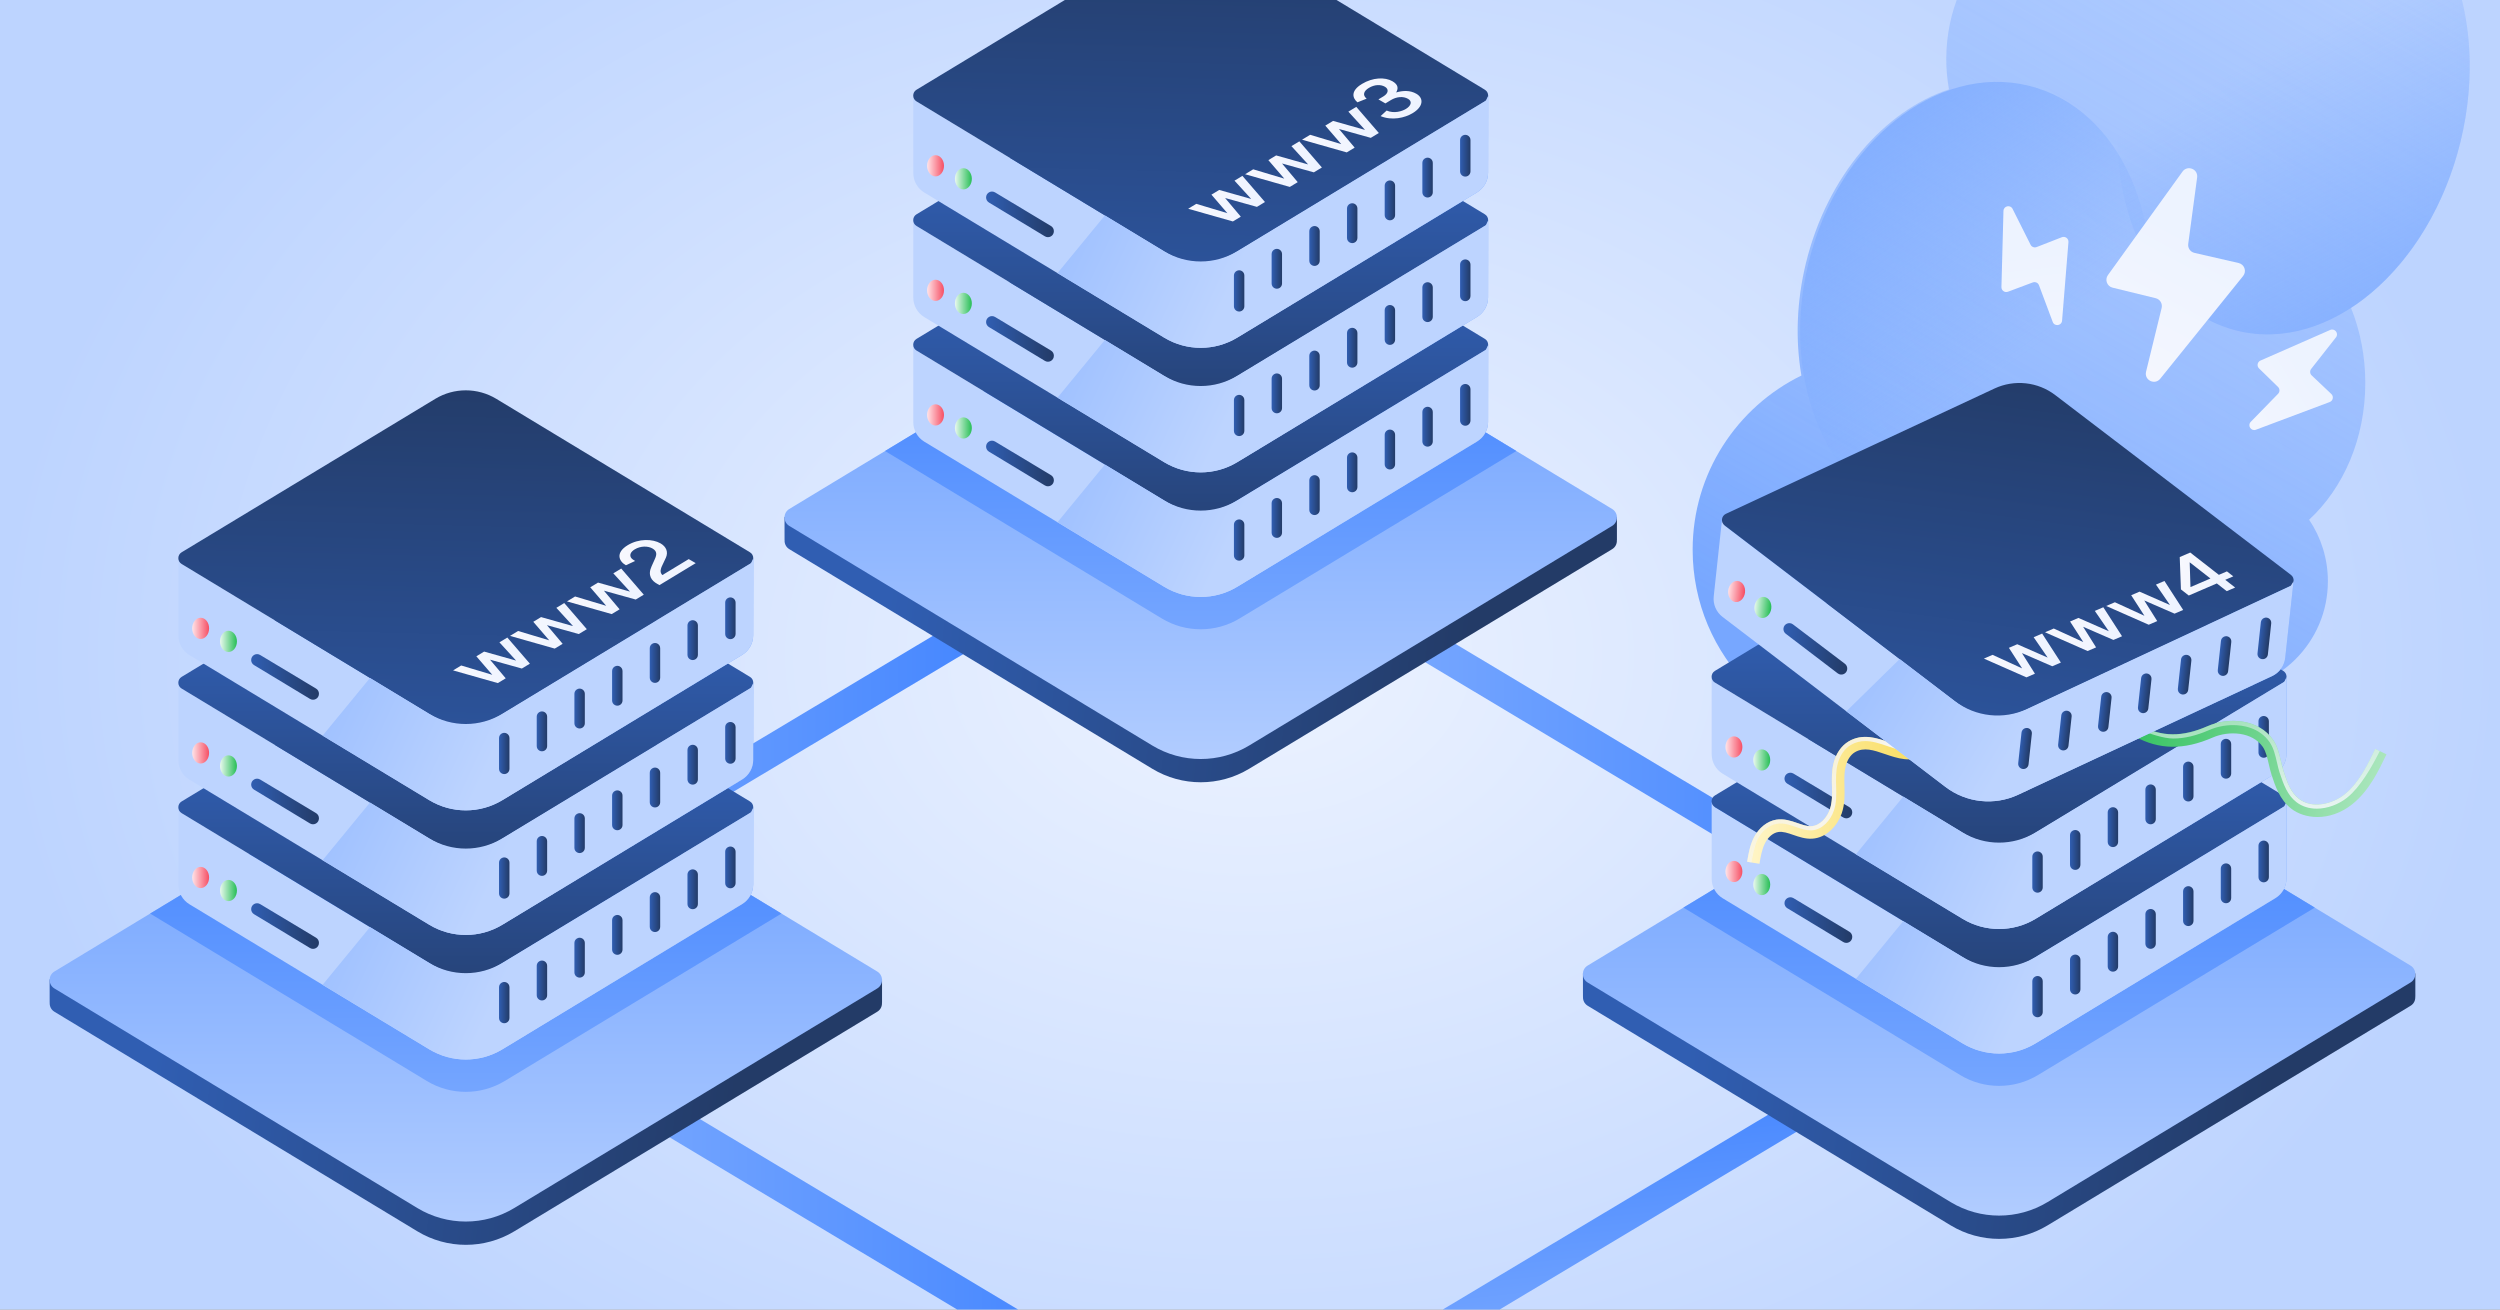 <svg enable-background="new 0 0 945 495" viewBox="0 0 945 495" xmlns="http://www.w3.org/2000/svg" xmlns:xlink="http://www.w3.org/1999/xlink"><rect x="0" y="0" width="945" height="495" fill="#808080" stroke="none"/><defs><path id="SVGID_00000039830450889279643270000013515976093225780614_" d="M-.43 0H945.43V495H-.43Z"/><clipPath id="SVGID_00000075162213124066754950000003469896291704858773_"><use xlink:href="#SVGID_00000039830450889279643270000013515976093225780614_"/></clipPath><radialGradient id="SVGID_1_" cx="472.5" cy="247.5" gradientTransform="matrix(1 0 0 .731 0 66.488)" gradientUnits="userSpaceOnUse" r="473.687"><stop offset="0" stop-color="#edf3ff"/><stop offset="1" stop-color="#bdd4ff"/></radialGradient><linearGradient id="lg1"><stop offset="0" stop-color="#77a7ff"/><stop offset="1" stop-color="#4687ff"/></linearGradient><linearGradient id="SVGID_00000085245103359938914030000010424529101508693433_" gradientUnits="userSpaceOnUse" x1="617.768" x2="608.155" xlink:href="#lg1" y1="504.912" y2="417.023"/><linearGradient id="SVGID_00000101064673763701658300000005286923365014816900_" gradientUnits="userSpaceOnUse" x1="232.866" x2="400.089" xlink:href="#lg1" y1="460.968" y2="460.968"/><linearGradient id="SVGID_00000078749283571253437820000005891349554258421426_" gradientUnits="userSpaceOnUse" x1="529.349" x2="696.573" xlink:href="#lg1" y1="287.882" y2="287.882"/><linearGradient id="SVGID_00000142867822636102046950000013755927079862195080_" gradientTransform="matrix(1 0 0 -1 0 597.464)" gradientUnits="userSpaceOnUse" x1="201.123" x2="368.347" xlink:href="#lg1" y1="309.582" y2="309.582"/><linearGradient id="lg2"><stop offset="0" stop-color="#305eb2"/><stop offset="1" stop-color="#233b67"/></linearGradient><linearGradient id="SVGID_00000032620057023199673420000013459900106573768610_" gradientUnits="userSpaceOnUse" x1="340.129" x2="558.559" xlink:href="#lg2" y1="190.664" y2="216.56"/><linearGradient id="lg3"><stop offset="0" stop-color="#bdd4ff"/><stop offset="1" stop-color="#77a7ff"/></linearGradient><linearGradient id="SVGID_00000029723899442768309250000015277642550014405282_" gradientUnits="userSpaceOnUse" x1="453.873" x2="453.873" xlink:href="#lg3" y1="315.721" y2="146.258"/><linearGradient id="SVGID_00000163030396650784474420000004071609981703534977_" gradientUnits="userSpaceOnUse" x1="453.868" x2="453.868" xlink:href="#lg1" y1="243.097" y2="131.561"/><linearGradient id="SVGID_00000049928524830003488890000001717663385652619663_" gradientUnits="userSpaceOnUse" x1="439.625" x2="534.205" xlink:href="#lg3" y1="158.045" y2="106.252"/><linearGradient id="lg4"><stop offset="0" stop-color="#305eb2"/><stop offset=".115" stop-color="#2f5aa9"/><stop offset="1" stop-color="#233b67"/></linearGradient><linearGradient id="SVGID_00000167369439994934486180000006123702910982031235_" gradientUnits="userSpaceOnUse" x1="453.863" x2="453.863" xlink:href="#lg4" y1="110.223" y2="223.894"/><linearGradient id="lg5"><stop offset="0" stop-color="#ffe4e8"/><stop offset="1" stop-color="#f64f64"/></linearGradient><linearGradient id="SVGID_00000034772179107978453230000014559397243291630729_" gradientUnits="userSpaceOnUse" x1="350.428" x2="356.832" xlink:href="#lg5" y1="156.84" y2="156.84"/><linearGradient id="lg6"><stop offset="0" stop-color="#e9f9ee"/><stop offset="1" stop-color="#27be56"/></linearGradient><linearGradient id="SVGID_00000091705345700471085020000001204358609893855128_" gradientUnits="userSpaceOnUse" x1="360.949" x2="367.352" xlink:href="#lg6" y1="161.766" y2="161.766"/><linearGradient id="SVGID_00000129193038844711948990000009964192126072461958_" gradientUnits="userSpaceOnUse" x1="372.736" x2="398.35" xlink:href="#lg2" y1="175.201" y2="175.201"/><linearGradient id="SVGID_00000036217908852799210550000005803964445954581122_" gradientUnits="userSpaceOnUse" x1="481.764" x2="342.712" xlink:href="#lg3" y1="167.166" y2="102.988"/><linearGradient id="SVGID_00000181048849033992866920000008350832545537071757_" gradientUnits="userSpaceOnUse" x1="466.424" x2="470.362" xlink:href="#lg2" y1="204.138" y2="204.138"/><linearGradient id="SVGID_00000011028887741814562530000007503784506752479135_" gradientUnits="userSpaceOnUse" x1="480.67" x2="484.608" xlink:href="#lg2" y1="195.781" y2="195.781"/><linearGradient id="SVGID_00000129907619512482203490000003831308040692892813_" gradientUnits="userSpaceOnUse" x1="494.916" x2="498.854" xlink:href="#lg2" y1="187.158" y2="187.158"/><linearGradient id="SVGID_00000169531228035579372380000016714001909563021246_" gradientUnits="userSpaceOnUse" x1="509.162" x2="513.1" xlink:href="#lg2" y1="178.539" y2="178.539"/><linearGradient id="SVGID_00000179606413724890257250000000690143775635855286_" gradientUnits="userSpaceOnUse" x1="523.408" x2="527.345" xlink:href="#lg2" y1="169.921" y2="169.921"/><linearGradient id="SVGID_00000026849804149316905820000004215144464591553926_" gradientUnits="userSpaceOnUse" x1="537.654" x2="541.591" xlink:href="#lg2" y1="161.303" y2="161.303"/><linearGradient id="SVGID_00000177482613587514691610000005120151217615493551_" gradientUnits="userSpaceOnUse" x1="551.9" x2="555.837" xlink:href="#lg2" y1="153.037" y2="153.037"/><linearGradient id="SVGID_00000152229864984563020770000010857459933979660938_" gradientUnits="userSpaceOnUse" x1="439.625" x2="534.205" xlink:href="#lg3" y1="110.959" y2="59.166"/><linearGradient id="SVGID_00000089538477775199849650000017882799051934963095_" gradientUnits="userSpaceOnUse" x1="453.863" x2="453.863" xlink:href="#lg4" y1="63.136" y2="176.808"/><linearGradient id="SVGID_00000132061023846008003110000006339277289493188781_" gradientUnits="userSpaceOnUse" x1="350.428" x2="356.832" xlink:href="#lg5" y1="109.754" y2="109.754"/><linearGradient id="SVGID_00000157277172128197283160000011498438932039861382_" gradientUnits="userSpaceOnUse" x1="360.949" x2="367.352" xlink:href="#lg6" y1="114.68" y2="114.68"/><linearGradient id="SVGID_00000150064776956793413740000008375416191560443322_" gradientUnits="userSpaceOnUse" x1="372.736" x2="398.35" xlink:href="#lg2" y1="128.114" y2="128.114"/><linearGradient id="SVGID_00000034075010977623281290000004463061048424821642_" gradientUnits="userSpaceOnUse" x1="481.764" x2="342.712" xlink:href="#lg3" y1="120.079" y2="55.902"/><linearGradient id="SVGID_00000149362138686777895420000005215525184339185315_" gradientUnits="userSpaceOnUse" x1="466.424" x2="470.362" xlink:href="#lg2" y1="157.052" y2="157.052"/><linearGradient id="SVGID_00000178171949636847776230000012400911417601602220_" gradientUnits="userSpaceOnUse" x1="480.67" x2="484.608" xlink:href="#lg2" y1="148.695" y2="148.695"/><linearGradient id="SVGID_00000162336140117663814800000005275613097198229145_" gradientUnits="userSpaceOnUse" x1="494.916" x2="498.854" xlink:href="#lg2" y1="140.071" y2="140.071"/><linearGradient id="SVGID_00000078045107299222482550000001170658348133912738_" gradientUnits="userSpaceOnUse" x1="509.162" x2="513.1" xlink:href="#lg2" y1="131.453" y2="131.453"/><linearGradient id="SVGID_00000063596489697305733200000013333485043043985341_" gradientUnits="userSpaceOnUse" x1="523.408" x2="527.345" xlink:href="#lg2" y1="122.835" y2="122.835"/><linearGradient id="SVGID_00000173877135383225944710000008870967022734247348_" gradientUnits="userSpaceOnUse" x1="537.654" x2="541.591" xlink:href="#lg2" y1="114.216" y2="114.216"/><linearGradient id="SVGID_00000162340328960380644480000013700137539395403917_" gradientUnits="userSpaceOnUse" x1="551.9" x2="555.837" xlink:href="#lg2" y1="105.951" y2="105.951"/><linearGradient id="SVGID_00000101807101192257826220000007066750908257501359_" gradientUnits="userSpaceOnUse" x1="439.625" x2="534.205" xlink:href="#lg3" y1="63.873" y2="12.079"/><linearGradient id="SVGID_00000062874175204429808710000001305603738230645140_" gradientUnits="userSpaceOnUse" x1="450.468" x2="455.768" xlink:href="#lg2" y1="167.873" y2="-37.758"/><linearGradient id="SVGID_00000124868980442489037760000007465241120128433048_" gradientUnits="userSpaceOnUse" x1="350.428" x2="356.832" xlink:href="#lg5" y1="62.667" y2="62.667"/><linearGradient id="SVGID_00000134969605077416976930000005444201912942689436_" gradientUnits="userSpaceOnUse" x1="360.949" x2="367.352" xlink:href="#lg6" y1="67.593" y2="67.593"/><linearGradient id="SVGID_00000032619367665184860790000012576426312858491839_" gradientUnits="userSpaceOnUse" x1="372.736" x2="398.35" xlink:href="#lg2" y1="81.028" y2="81.028"/><linearGradient id="SVGID_00000097498892922470460330000012405063517933934783_" gradientUnits="userSpaceOnUse" x1="481.764" x2="342.712" xlink:href="#lg3" y1="72.993" y2="8.816"/><linearGradient id="SVGID_00000047778802589493086400000008417406731393522068_" gradientUnits="userSpaceOnUse" x1="466.424" x2="470.362" xlink:href="#lg2" y1="109.966" y2="109.966"/><linearGradient id="SVGID_00000026865987189693807830000002027733239125636736_" gradientUnits="userSpaceOnUse" x1="480.67" x2="484.608" xlink:href="#lg2" y1="101.609" y2="101.609"/><linearGradient id="SVGID_00000055692011430958539010000014817846742356431495_" gradientUnits="userSpaceOnUse" x1="494.916" x2="498.854" xlink:href="#lg2" y1="92.985" y2="92.985"/><linearGradient id="SVGID_00000114777741241602587430000012811468527166914478_" gradientUnits="userSpaceOnUse" x1="509.162" x2="513.1" xlink:href="#lg2" y1="84.367" y2="84.367"/><linearGradient id="SVGID_00000077312098255923029900000011997896390644286343_" gradientUnits="userSpaceOnUse" x1="523.408" x2="527.345" xlink:href="#lg2" y1="75.749" y2="75.749"/><linearGradient id="SVGID_00000100352579032752368430000006749932486648571832_" gradientUnits="userSpaceOnUse" x1="537.654" x2="541.591" xlink:href="#lg2" y1="67.13" y2="67.13"/><linearGradient id="SVGID_00000155830139881448886740000017229320933168411302_" gradientUnits="userSpaceOnUse" x1="551.9" x2="555.837" xlink:href="#lg2" y1="58.865" y2="58.865"/><linearGradient id="SVGID_00000106848042017909557320000008887723027533043082_" gradientUnits="userSpaceOnUse" x1="641.922" x2="860.351" xlink:href="#lg2" y1="363.258" y2="389.154"/><linearGradient id="SVGID_00000111905952328068648670000005811410548992675263_" gradientUnits="userSpaceOnUse" x1="755.665" x2="755.665" xlink:href="#lg3" y1="488.315" y2="318.852"/><linearGradient id="SVGID_00000071531822601699727840000009566045168376023971_" gradientUnits="userSpaceOnUse" x1="1008.282" x2="720.044" y1="-232.923" y2="266.989"><stop offset="0" stop-color="#bdd4ff" stop-opacity="0"/><stop offset="1" stop-color="#77a7ff"/></linearGradient><linearGradient id="lg7"><stop offset="0" stop-color="#77a7ff"/><stop offset="1" stop-color="#77a7ff" stop-opacity="0"/></linearGradient><linearGradient id="SVGID_00000167382468626424734050000016191928311909863836_" gradientUnits="userSpaceOnUse" x1="674.702" x2="761.956" xlink:href="#lg7" y1="13.607" y2="136.263"/><linearGradient id="SVGID_00000039830331844786638670000007206629036432692122_" gradientUnits="userSpaceOnUse" x1="755.66" x2="755.66" xlink:href="#lg1" y1="415.691" y2="304.154"/><linearGradient id="SVGID_00000148659247063690588030000013994513176242696367_" gradientUnits="userSpaceOnUse" x1="741.417" x2="835.997" xlink:href="#lg3" y1="330.639" y2="278.845"/><linearGradient id="SVGID_00000022526726002261065480000006814853100771009694_" gradientUnits="userSpaceOnUse" x1="755.656" x2="755.656" xlink:href="#lg4" y1="282.816" y2="396.488"/><linearGradient id="SVGID_00000085968023544778719090000000183379106565046172_" gradientUnits="userSpaceOnUse" x1="652.221" x2="658.624" xlink:href="#lg5" y1="329.433" y2="329.433"/><linearGradient id="SVGID_00000027583631907564800560000018150014063933521843_" gradientUnits="userSpaceOnUse" x1="662.741" x2="669.145" xlink:href="#lg6" y1="334.359" y2="334.359"/><linearGradient id="SVGID_00000032623275538857945080000008136147068001477523_" gradientUnits="userSpaceOnUse" x1="674.528" x2="700.143" xlink:href="#lg2" y1="347.794" y2="347.794"/><linearGradient id="SVGID_00000023249740367953084890000007125215109968988576_" gradientUnits="userSpaceOnUse" x1="783.557" x2="644.505" xlink:href="#lg3" y1="339.759" y2="275.582"/><linearGradient id="SVGID_00000052824597563197607480000005845234715166835361_" gradientUnits="userSpaceOnUse" x1="768.216" x2="772.154" xlink:href="#lg2" y1="376.732" y2="376.732"/><linearGradient id="SVGID_00000002366462676403781710000016514390796122726050_" gradientUnits="userSpaceOnUse" x1="782.462" x2="786.4" xlink:href="#lg2" y1="368.375" y2="368.375"/><linearGradient id="SVGID_00000110454452980440832080000009266800277644279718_" gradientUnits="userSpaceOnUse" x1="796.708" x2="800.646" xlink:href="#lg2" y1="359.751" y2="359.751"/><linearGradient id="SVGID_00000080913536877684768500000004581559168426967487_" gradientUnits="userSpaceOnUse" x1="810.954" x2="814.892" xlink:href="#lg2" y1="351.133" y2="351.133"/><linearGradient id="SVGID_00000141442586475182196070000014716946513405668254_" gradientUnits="userSpaceOnUse" x1="825.2" x2="829.138" xlink:href="#lg2" y1="342.515" y2="342.515"/><linearGradient id="SVGID_00000049194445588071312460000013056236909051150257_" gradientUnits="userSpaceOnUse" x1="839.446" x2="843.384" xlink:href="#lg2" y1="333.896" y2="333.896"/><linearGradient id="SVGID_00000095316492798753596440000009910595332551853441_" gradientUnits="userSpaceOnUse" x1="853.692" x2="857.63" xlink:href="#lg2" y1="325.631" y2="325.631"/><linearGradient id="SVGID_00000060727704728665176330000017949603973947195568_" gradientUnits="userSpaceOnUse" x1="741.417" x2="835.997" xlink:href="#lg3" y1="283.553" y2="231.759"/><linearGradient id="SVGID_00000031174875277318456030000014908092100786283670_" gradientUnits="userSpaceOnUse" x1="755.656" x2="755.656" xlink:href="#lg4" y1="235.73" y2="349.402"/><linearGradient id="SVGID_00000165936294132563024550000001472303159348855717_" gradientUnits="userSpaceOnUse" x1="652.221" x2="658.624" xlink:href="#lg5" y1="282.347" y2="282.347"/><linearGradient id="SVGID_00000039129762974019634530000008399520647580025770_" gradientUnits="userSpaceOnUse" x1="662.741" x2="669.145" xlink:href="#lg6" y1="287.273" y2="287.273"/><linearGradient id="SVGID_00000080202169864327132280000012444398772092900790_" gradientUnits="userSpaceOnUse" x1="674.528" x2="700.143" xlink:href="#lg2" y1="300.708" y2="300.708"/><linearGradient id="SVGID_00000010298136153924168380000005990516024086396338_" gradientUnits="userSpaceOnUse" x1="783.557" x2="644.505" xlink:href="#lg3" y1="292.673" y2="228.495"/><linearGradient id="SVGID_00000064339299584393382260000009860570667977327788_" gradientUnits="userSpaceOnUse" x1="768.216" x2="772.154" xlink:href="#lg2" y1="329.646" y2="329.646"/><linearGradient id="SVGID_00000081641296205211200090000014746618072927522699_" gradientUnits="userSpaceOnUse" x1="782.462" x2="786.4" xlink:href="#lg2" y1="321.288" y2="321.288"/><linearGradient id="SVGID_00000105407939049752487330000005542929865426616223_" gradientUnits="userSpaceOnUse" x1="796.708" x2="800.646" xlink:href="#lg2" y1="312.665" y2="312.665"/><linearGradient id="SVGID_00000001657758350544034210000012016071084678358717_" gradientUnits="userSpaceOnUse" x1="810.954" x2="814.892" xlink:href="#lg2" y1="304.047" y2="304.047"/><linearGradient id="SVGID_00000010989544856726193670000004720708273746582160_" gradientUnits="userSpaceOnUse" x1="825.2" x2="829.138" xlink:href="#lg2" y1="295.428" y2="295.428"/><linearGradient id="SVGID_00000133502493027618587720000008176573132158657409_" gradientUnits="userSpaceOnUse" x1="839.446" x2="843.384" xlink:href="#lg2" y1="286.81" y2="286.81"/><linearGradient id="SVGID_00000091695715153568855920000012014919036786255496_" gradientUnits="userSpaceOnUse" x1="853.692" x2="857.63" xlink:href="#lg2" y1="278.545" y2="278.545"/><linearGradient id="SVGID_00000004521050113148824800000003416535361531719334_" gradientUnits="userSpaceOnUse" x1="660.408" x2="727.903" y1="302.534" y2="302.534"><stop offset="0" stop-color="#fff5c8"/><stop offset="1" stop-color="#f9dc5c"/></linearGradient><linearGradient id="lg8"><stop offset=".1" stop-color="#f8f8fe"/><stop offset=".657" stop-color="#f3f6fe" stop-opacity=".381"/><stop offset="1" stop-color="#edf3ff" stop-opacity="0"/></linearGradient><linearGradient id="SVGID_00000111912845402532233450000002193827122795457957_" gradientUnits="userSpaceOnUse" x1="708.597" x2="653.996" xlink:href="#lg8" y1="313.011" y2="279.776"/><linearGradient id="SVGID_00000065053460920946441410000007991112868018927021_" gradientUnits="userSpaceOnUse" x1="946.997" x2="796.105" xlink:href="#lg6" y1="313.712" y2="270.092"/><linearGradient id="SVGID_00000040536649005393515380000017038779320581082506_" gradientUnits="userSpaceOnUse" x1="850.073" x2="857.863" xlink:href="#lg8" y1="324.282" y2="236.596"/><linearGradient id="SVGID_00000001663391483043983360000014512025210638989214_" gradientTransform="matrix(.994 .107 -.107 .994 27.111 90.911)" gradientUnits="userSpaceOnUse" x1="725.931" x2="820.511" xlink:href="#lg3" y1="65.546" y2="13.752"/><linearGradient id="SVGID_00000114782568985690524930000004248450309010028457_" gradientTransform="matrix(.994 .107 -.107 .994 27.111 90.911)" gradientUnits="userSpaceOnUse" x1="736.774" x2="742.074" xlink:href="#lg2" y1="169.546" y2="-36.085"/><linearGradient id="SVGID_00000057121859847173468860000006757255847034555835_" gradientTransform="matrix(.994 .107 -.107 .994 27.111 90.911)" gradientUnits="userSpaceOnUse" x1="636.734" x2="643.138" xlink:href="#lg5" y1="64.34" y2="64.34"/><linearGradient id="SVGID_00000103976284958837807740000008006109314900631443_" gradientTransform="matrix(.994 .107 -.107 .994 26.274 92.579)" gradientUnits="userSpaceOnUse" x1="647.908" x2="654.312" xlink:href="#lg6" y1="67.518" y2="67.518"/><linearGradient id="SVGID_00000178893455953764756120000013659334906681804421_" gradientTransform="matrix(.994 .107 -.107 .994 27.111 90.911)" gradientUnits="userSpaceOnUse" x1="659.042" x2="684.656" xlink:href="#lg2" y1="82.701" y2="82.701"/><linearGradient id="SVGID_00000162327939035461368400000004049136785310500233_" gradientTransform="matrix(.994 .107 -.107 .994 27.111 90.911)" gradientUnits="userSpaceOnUse" x1="768.07" x2="629.018" xlink:href="#lg3" y1="74.666" y2="10.488"/><linearGradient id="SVGID_00000077284815616111452750000006633021141215781554_" gradientTransform="matrix(.994 .107 -.107 .994 27.111 90.911)" gradientUnits="userSpaceOnUse" x1="752.73" x2="756.668" xlink:href="#lg2" y1="111.638" y2="111.638"/><linearGradient id="SVGID_00000021103093489549231790000008320925508179827367_" gradientTransform="matrix(.994 .107 -.107 .994 27.111 90.911)" gradientUnits="userSpaceOnUse" x1="766.976" x2="770.914" xlink:href="#lg2" y1="103.281" y2="103.281"/><linearGradient id="SVGID_00000083771286882243908380000012022372506695853743_" gradientTransform="matrix(.994 .107 -.107 .994 27.111 90.911)" gradientUnits="userSpaceOnUse" x1="781.222" x2="785.16" xlink:href="#lg2" y1="94.658" y2="94.658"/><linearGradient id="SVGID_00000004528452647008236340000017612508486383409821_" gradientTransform="matrix(.994 .107 -.107 .994 27.111 90.911)" gradientUnits="userSpaceOnUse" x1="795.468" x2="799.406" xlink:href="#lg2" y1="86.04" y2="86.04"/><linearGradient id="SVGID_00000101793924567362511270000016275473166379864201_" gradientTransform="matrix(.994 .107 -.107 .994 27.111 90.911)" gradientUnits="userSpaceOnUse" x1="809.714" x2="813.651" xlink:href="#lg2" y1="77.421" y2="77.421"/><linearGradient id="SVGID_00000107590990431657724530000009820455107392026508_" gradientTransform="matrix(.994 .107 -.107 .994 27.111 90.911)" gradientUnits="userSpaceOnUse" x1="823.96" x2="827.897" xlink:href="#lg2" y1="68.803" y2="68.803"/><linearGradient id="SVGID_00000039846871423578417850000015339155810406113413_" gradientTransform="matrix(.994 .107 -.107 .994 27.111 90.911)" gradientUnits="userSpaceOnUse" x1="838.206" x2="842.143" xlink:href="#lg2" y1="60.538" y2="60.538"/><linearGradient id="SVGID_00000077298097151412610400000009724616617794071202_" gradientUnits="userSpaceOnUse" x1="937.728" x2="857.506" xlink:href="#lg7" y1="170.761" y2="20.45"/><linearGradient id="lg9"><stop offset="0" stop-color="#f8f8fe"/><stop offset="1" stop-color="#edf3ff"/></linearGradient><linearGradient id="SVGID_00000153667250223853850840000008176034739452027025_" gradientUnits="userSpaceOnUse" x1="788.964" x2="830.404" xlink:href="#lg9" y1="165.39" y2="89.417"/><linearGradient id="SVGID_00000064346096802569801420000011792408651413899433_" gradientUnits="userSpaceOnUse" x1="776.66" x2="768.602" xlink:href="#lg9" y1="168.039" y2="94.368"/><linearGradient id="SVGID_00000093134507999987776530000003989126577048490938_" gradientTransform="matrix(.426 .905 -.905 .426 -213.744 802.751)" gradientUnits="userSpaceOnUse" x1="-127.404" x2="-135.462" xlink:href="#lg9" y1="-1190.848" y2="-1264.519"/><linearGradient id="SVGID_00000101101101943072449950000017506680453026899589_" gradientUnits="userSpaceOnUse" x1="62.338" x2="280.768" xlink:href="#lg2" y1="365.513" y2="391.409"/><linearGradient id="SVGID_00000085218329193180181860000001461391590380964241_" gradientUnits="userSpaceOnUse" x1="176.081" x2="176.081" xlink:href="#lg3" y1="490.57" y2="321.107"/><linearGradient id="SVGID_00000044176068746761366430000010884374844786663614_" gradientUnits="userSpaceOnUse" x1="176.076" x2="176.076" xlink:href="#lg1" y1="417.946" y2="306.409"/><linearGradient id="SVGID_00000103258369130617345120000009780459272665803191_" gradientUnits="userSpaceOnUse" x1="161.834" x2="256.413" xlink:href="#lg3" y1="332.894" y2="281.1"/><linearGradient id="SVGID_00000124872396029139848630000003046118775035124114_" gradientUnits="userSpaceOnUse" x1="176.072" x2="176.072" xlink:href="#lg4" y1="285.071" y2="398.743"/><linearGradient id="SVGID_00000029736906006670859210000005102096891932727480_" gradientUnits="userSpaceOnUse" x1="72.637" x2="79.04" xlink:href="#lg5" y1="331.688" y2="331.688"/><linearGradient id="SVGID_00000181785419028758079550000010103561000367895951_" gradientUnits="userSpaceOnUse" x1="83.157" x2="89.561" xlink:href="#lg6" y1="336.614" y2="336.614"/><linearGradient id="SVGID_00000145739698309470678200000001536520040248716700_" gradientUnits="userSpaceOnUse" x1="94.944" x2="120.559" xlink:href="#lg2" y1="350.049" y2="350.049"/><linearGradient id="SVGID_00000112621753900701071570000015023320509176668560_" gradientUnits="userSpaceOnUse" x1="203.973" x2="64.921" xlink:href="#lg3" y1="342.014" y2="277.837"/><linearGradient id="SVGID_00000074428902407687018920000011148572742324574337_" gradientUnits="userSpaceOnUse" x1="188.632" x2="192.57" xlink:href="#lg2" y1="378.987" y2="378.987"/><linearGradient id="SVGID_00000155838167407384424720000005360174664789193104_" gradientUnits="userSpaceOnUse" x1="202.879" x2="206.816" xlink:href="#lg2" y1="370.63" y2="370.63"/><linearGradient id="SVGID_00000132071329485634136710000002366414621549047218_" gradientUnits="userSpaceOnUse" x1="217.125" x2="221.062" xlink:href="#lg2" y1="362.006" y2="362.006"/><linearGradient id="SVGID_00000141414216280778470210000012745453409464588165_" gradientUnits="userSpaceOnUse" x1="231.37" x2="235.308" xlink:href="#lg2" y1="353.388" y2="353.388"/><linearGradient id="SVGID_00000133490802642221693980000016225001987522116261_" gradientUnits="userSpaceOnUse" x1="245.616" x2="249.554" xlink:href="#lg2" y1="344.77" y2="344.77"/><linearGradient id="SVGID_00000119081835934652408540000002635309891614553485_" gradientUnits="userSpaceOnUse" x1="259.862" x2="263.8" xlink:href="#lg2" y1="336.151" y2="336.151"/><linearGradient id="SVGID_00000103240863481165989450000000519855923024758944_" gradientUnits="userSpaceOnUse" x1="274.108" x2="278.046" xlink:href="#lg2" y1="327.886" y2="327.886"/><linearGradient id="SVGID_00000061435265443190222080000010042732975674657687_" gradientUnits="userSpaceOnUse" x1="161.834" x2="256.413" xlink:href="#lg3" y1="285.808" y2="234.014"/><linearGradient id="SVGID_00000141430999551409360600000015372743196539030699_" gradientUnits="userSpaceOnUse" x1="176.072" x2="176.072" xlink:href="#lg4" y1="237.985" y2="351.657"/><linearGradient id="SVGID_00000145745453545022706660000017781101234076176310_" gradientUnits="userSpaceOnUse" x1="72.637" x2="79.04" xlink:href="#lg5" y1="284.602" y2="284.602"/><linearGradient id="SVGID_00000103222795587775862330000000480857812275207595_" gradientUnits="userSpaceOnUse" x1="83.157" x2="89.561" xlink:href="#lg6" y1="289.528" y2="289.528"/><linearGradient id="SVGID_00000044166800943796544910000013488469992541297056_" gradientUnits="userSpaceOnUse" x1="94.944" x2="120.559" xlink:href="#lg2" y1="302.963" y2="302.963"/><linearGradient id="SVGID_00000103962675670890129770000010083732227826380721_" gradientUnits="userSpaceOnUse" x1="203.973" x2="64.921" xlink:href="#lg3" y1="294.928" y2="230.75"/><linearGradient id="SVGID_00000168833918357597396420000007261634052307649664_" gradientUnits="userSpaceOnUse" x1="188.632" x2="192.57" xlink:href="#lg2" y1="331.901" y2="331.901"/><linearGradient id="SVGID_00000101075932644870456970000012319256511539843258_" gradientUnits="userSpaceOnUse" x1="202.879" x2="206.816" xlink:href="#lg2" y1="323.543" y2="323.543"/><linearGradient id="SVGID_00000102524628510542290620000007280396434435902856_" gradientUnits="userSpaceOnUse" x1="217.125" x2="221.062" xlink:href="#lg2" y1="314.92" y2="314.92"/><linearGradient id="SVGID_00000140005828785152397380000003084917191939264689_" gradientUnits="userSpaceOnUse" x1="231.37" x2="235.308" xlink:href="#lg2" y1="306.302" y2="306.302"/><linearGradient id="SVGID_00000038384152372117932890000006547420033200481418_" gradientUnits="userSpaceOnUse" x1="245.616" x2="249.554" xlink:href="#lg2" y1="297.683" y2="297.683"/><linearGradient id="SVGID_00000099646480924703667060000002235859557734370968_" gradientUnits="userSpaceOnUse" x1="259.862" x2="263.8" xlink:href="#lg2" y1="289.065" y2="289.065"/><linearGradient id="SVGID_00000073000548483185504290000000418050879045469088_" gradientUnits="userSpaceOnUse" x1="274.108" x2="278.046" xlink:href="#lg2" y1="280.8" y2="280.8"/><linearGradient id="SVGID_00000068645178780236872950000009858726350066702211_" gradientUnits="userSpaceOnUse" x1="161.834" x2="256.413" xlink:href="#lg3" y1="238.722" y2="186.928"/><linearGradient id="SVGID_00000107552052530911762130000017741798656608401024_" gradientUnits="userSpaceOnUse" x1="172.677" x2="177.976" xlink:href="#lg2" y1="342.722" y2="137.091"/><linearGradient id="SVGID_00000078040799594318053960000011387188668563297683_" gradientUnits="userSpaceOnUse" x1="72.637" x2="79.04" xlink:href="#lg5" y1="237.516" y2="237.516"/><linearGradient id="SVGID_00000054265532672634326260000012969890437591398053_" gradientUnits="userSpaceOnUse" x1="83.157" x2="89.561" xlink:href="#lg6" y1="242.442" y2="242.442"/><linearGradient id="SVGID_00000150786932146285328090000000306818768830954934_" gradientUnits="userSpaceOnUse" x1="94.944" x2="120.559" xlink:href="#lg2" y1="255.877" y2="255.877"/><linearGradient id="SVGID_00000156550106947227273280000007716610462201900171_" gradientUnits="userSpaceOnUse" x1="203.973" x2="64.921" xlink:href="#lg3" y1="247.842" y2="183.664"/><linearGradient id="SVGID_00000109749241133423702060000015063116351936610486_" gradientUnits="userSpaceOnUse" x1="188.632" x2="192.57" xlink:href="#lg2" y1="284.815" y2="284.815"/><linearGradient id="SVGID_00000155135234706515665220000010279871726015534740_" gradientUnits="userSpaceOnUse" x1="202.879" x2="206.816" xlink:href="#lg2" y1="276.457" y2="276.457"/><linearGradient id="SVGID_00000072967840620031888980000005488523539013821344_" gradientUnits="userSpaceOnUse" x1="217.125" x2="221.062" xlink:href="#lg2" y1="267.834" y2="267.834"/><linearGradient id="SVGID_00000145036757837870029420000018399306006068423562_" gradientUnits="userSpaceOnUse" x1="231.37" x2="235.308" xlink:href="#lg2" y1="259.216" y2="259.216"/><linearGradient id="SVGID_00000179618296786724403850000005684713229453758592_" gradientUnits="userSpaceOnUse" x1="245.616" x2="249.554" xlink:href="#lg2" y1="250.597" y2="250.597"/><linearGradient id="SVGID_00000047057079752701105450000017180926194368530856_" gradientUnits="userSpaceOnUse" x1="259.862" x2="263.8" xlink:href="#lg2" y1="241.979" y2="241.979"/><linearGradient id="SVGID_00000018227436275537729400000005313170839438757008_" gradientUnits="userSpaceOnUse" x1="274.108" x2="278.046" xlink:href="#lg2" y1="233.714" y2="233.714"/><linearGradient id="SVGID_00000162350236630876420470000016279304258604760962_" gradientUnits="userSpaceOnUse" x1="171.27" x2="200.297" xlink:href="#lg9" y1="249.605" y2="249.605"/><linearGradient id="SVGID_00000057855197804596342700000000774362623586889392_" gradientUnits="userSpaceOnUse" x1="192.793" x2="221.819" xlink:href="#lg9" y1="236.561" y2="236.561"/><linearGradient id="SVGID_00000091701339603043770080000017323886955703479189_" gradientUnits="userSpaceOnUse" x1="214.315" x2="243.341" xlink:href="#lg9" y1="223.517" y2="223.517"/><linearGradient id="SVGID_00000055681112262872354750000004177981958757590410_" gradientUnits="userSpaceOnUse" x1="234.156" x2="262.978" xlink:href="#lg9" y1="212.665" y2="212.665"/><linearGradient id="SVGID_00000137838184809637463550000001464830851662761903_" gradientUnits="userSpaceOnUse" x1="449.129" x2="478.155" xlink:href="#lg9" y1="75.088" y2="75.088"/><linearGradient id="SVGID_00000051352736315602952260000004083983502844079286_" gradientUnits="userSpaceOnUse" x1="470.651" x2="499.678" xlink:href="#lg9" y1="62.044" y2="62.044"/><linearGradient id="SVGID_00000150784560507893280060000005124789190559927950_" gradientUnits="userSpaceOnUse" x1="492.173" x2="521.2" xlink:href="#lg9" y1="49" y2="49"/><linearGradient id="SVGID_00000048499577724170216280000005850838552618283148_" gradientUnits="userSpaceOnUse" x1="511.584" x2="537.32" xlink:href="#lg9" y1="37.22" y2="37.22"/><linearGradient id="SVGID_00000163755212604663592010000017771228873149195445_" gradientTransform="matrix(.99 .138 -.138 .99 23.674 108.175)" gradientUnits="userSpaceOnUse" x1="738.721" x2="767.747" xlink:href="#lg9" y1="35.335" y2="35.335"/><linearGradient id="SVGID_00000070108231465555884060000014447029273554924696_" gradientTransform="matrix(.99 .138 -.138 .99 23.674 108.175)" gradientUnits="userSpaceOnUse" x1="760.243" x2="789.27" xlink:href="#lg9" y1="22.291" y2="22.291"/><linearGradient id="SVGID_00000030451267176052037380000010625437253129119673_" gradientTransform="matrix(.99 .138 -.138 .99 23.674 108.175)" gradientUnits="userSpaceOnUse" x1="781.766" x2="810.792" xlink:href="#lg9" y1="9.247" y2="9.247"/><linearGradient id="SVGID_00000049188009418307152850000008056886143071464099_" gradientTransform="matrix(.99 .138 -.138 .99 23.674 108.175)" gradientUnits="userSpaceOnUse" x1="806.738" x2="829.082" xlink:href="#lg9" y1="-3.253" y2="-3.253"/></defs><path clip-path="url(#SVGID_00000075162213124066754950000003469896291704858773_)" d="M-.43 0H945.43V495H-.43Z" fill="url(#SVGID_1_)"/><g clip-path="url(#SVGID_00000075162213124066754950000003469896291704858773_)"><path d="M535.22 513.94 529.55 504.47 690.7 407.99 696.37 417.46Z" fill="url(#SVGID_00000085245103359938914030000010424529101508693433_)"/></g><g clip-path="url(#SVGID_00000075162213124066754950000003469896291704858773_)"><path d="M394.02 514.28 232.87 417.8 238.94 407.66 400.09 504.14Z" fill="url(#SVGID_00000101064673763701658300000005286923365014816900_)"/></g><g clip-path="url(#SVGID_00000075162213124066754950000003469896291704858773_)"><path d="M690.5 341.19 529.35 244.72 535.42 234.57 696.57 331.05Z" fill="url(#SVGID_00000078749283571253437820000005891349554258421426_)"/></g><g clip-path="url(#SVGID_00000075162213124066754950000003469896291704858773_)"><path d="M207.2 341.19 201.12 331.05 362.27 234.57 368.35 244.72Z" fill="url(#SVGID_00000142867822636102046950000013755927079862195080_)"/></g><g clip-path="url(#SVGID_00000075162213124066754950000003469896291704858773_)"><path d="M611.2 195.33l-5.6 3.58-135-81.68c-10.28-6.22-23.16-6.22-33.44 0L302.4 198.75l-5.85-3.43.01 8.81.02.01c-.09 1.31.49 2.67 1.77 3.44l137.21 83.01c11.26 6.81 25.37 6.81 36.63 0l137.21-83.01c1.28-.77 1.86-2.12 1.77-3.44l.03-.02V195.33z" fill="url(#SVGID_00000032620057023199673420000013459900106573768610_)"/><path d="M609.4 198.78 472.19 281.8c-11.26 6.81-25.37 6.81-36.63 0l-137.22-83.01c-2.39-1.46-2.39-4.93 0-6.39l36.21-21.91 102.6-62.07c10.28-6.22 23.16-6.22 33.44 0l102.59 62.07 36.22 21.91C611.79 193.85 611.79 197.33 609.4 198.78z" fill="url(#SVGID_00000029723899442768309250000015277642550014405282_)"/><path d="M573.18 170.48l-104.61 63.29c-9.04 5.47-20.39 5.47-29.43 0l-104.6-63.29 102.6-62.07c10.28-6.22 23.16-6.22 33.44 0L573.18 170.48z" fill="url(#SVGID_00000163030396650784474420000004071609981703534977_)"/><path d="M562.53 130.38l-.03 29.11c0 3.01-1.58 5.81-4.15 7.38l-90.68 54.93c-8.48 5.13-19.12 5.13-27.61 0l-40.33-24.39-50.37-30.47c-2.57-1.57-4.14-4.36-4.14-7.37v-28.96l1.44 2.02 71 42.96 22.4 13.56c8.49 5.13 19.13 5.13 27.61 0l94.02-56.96L562.53 130.38z" fill="url(#SVGID_00000049928524830003488890000001717663385652619663_)"/><path d="M561.28 132.51l-94.77 57.34c-7.78 4.7-17.52 4.7-25.3 0l-94.77-57.34c-1.66-1-1.66-3.41 0-4.41l95.87-58c7.1-4.3 16-4.3 23.1 0l95.87 58C562.94 129.1 562.94 131.5 561.28 132.51z" fill="url(#SVGID_00000167369439994934486180000006123702910982031235_)"/><ellipse cx="353.63" cy="156.84" fill="url(#SVGID_00000034772179107978453230000014559397243291630729_)" rx="3.2" ry="4.01"/><ellipse cx="364.15" cy="161.77" fill="url(#SVGID_00000091705345700471085020000001204358609893855128_)" rx="3.2" ry="4.01"/><path d="M372.74 168.81 372.74 168.81c0 .78.41 1.51 1.08 1.91l21.15 12.78c1.49.9 3.39-.17 3.39-1.91v-.07c0-.78-.41-1.51-1.08-1.91l-21.15-12.71C374.63 166 372.74 167.07 372.74 168.81z" fill="url(#SVGID_00000129193038844711948990000009964192126072461958_)"/><path d="M562.53 130.38l-.03 29.11c0 3.01-1.58 5.81-4.15 7.38l-90.68 54.93c-8.48 5.13-19.12 5.13-27.61 0l-40.33-24.39 17.92-21.81 22.4 13.56c8.49 5.13 19.13 5.13 27.61 0l94.02-56.96L562.53 130.38z" fill="url(#SVGID_00000036217908852799210550000005803964445954581122_)"/><path d="M470.36 198.31v11.66c0 .69-.36 1.33-.95 1.68v0c-1.31.79-2.99-.15-2.99-1.68v-11.66c0-.73.4-1.4 1.05-1.74l0 0C468.78 195.87 470.36 196.82 470.36 198.31z" fill="url(#SVGID_00000181048849033992866920000008350832545537071757_)"/><path d="M484.61 190.21v11.15c0 .69-.36 1.33-.95 1.68l0 0c-1.31.79-2.99-.15-2.99-1.68v-11.15c0-.69.36-1.33.95-1.68l0 0C482.93 187.73 484.61 188.67 484.61 190.21z" fill="url(#SVGID_00000011028887741814562530000007503784506752479135_)"/><path d="M498.85 181.58v11.15c0 .69-.36 1.33-.95 1.68v0c-1.31.79-2.99-.15-2.99-1.68v-11.15c0-.69.36-1.33.95-1.68l0 0C497.18 179.1 498.85 180.05 498.85 181.58z" fill="url(#SVGID_00000129907619512482203490000003831308040692892813_)"/><path d="M513.1 172.97v11.14c0 .69-.36 1.33-.95 1.68v0c-1.31.79-2.99-.15-2.99-1.68v-11.14c0-.69.36-1.33.95-1.68h0C511.42 170.49 513.1 171.44 513.1 172.97z" fill="url(#SVGID_00000169531228035579372380000016714001909563021246_)"/><path d="M527.35 164.35v11.15c0 .69-.36 1.33-.95 1.68l0 0c-1.31.79-2.99-.15-2.99-1.68v-11.15c0-.69.36-1.33.95-1.68l0 0C525.67 161.87 527.35 162.81 527.35 164.35z" fill="url(#SVGID_00000179606413724890257250000000690143775635855286_)"/><path d="M538.6 154.05 538.6 154.05c1.31-.79 2.99.15 2.99 1.68v11.14c0 .69-.36 1.33-.95 1.68v0c-1.31.79-2.99-.15-2.99-1.68v-11.14C537.65 155.04 538.01 154.41 538.6 154.05z" fill="url(#SVGID_00000026849804149316905820000004215144464591553926_)"/><path d="M552.85 145.43 552.85 145.43c1.31-.79 2.99.15 2.99 1.68v11.86c0 .73-.41 1.4-1.05 1.74l0 0c-1.31.69-2.88-.26-2.88-1.74v-11.86C551.9 146.42 552.26 145.78 552.85 145.43z" fill="url(#SVGID_00000177482613587514691610000005120151217615493551_)"/><path d="M562.53 83.29l-.03 29.11c0 3.01-1.58 5.81-4.15 7.38l-90.68 54.93c-8.48 5.13-19.12 5.13-27.61 0l-40.33-24.39-50.37-30.47c-2.57-1.57-4.14-4.36-4.14-7.37V83.52l1.44 2.02 71 42.96 22.4 13.56c8.49 5.13 19.13 5.13 27.61 0l94.02-56.96L562.53 83.29z" fill="url(#SVGID_00000152229864984563020770000010857459933979660938_)"/><path d="M561.28 85.42l-94.77 57.34c-7.78 4.7-17.52 4.7-25.3 0l-94.77-57.34c-1.66-1-1.66-3.41 0-4.41l95.87-58c7.1-4.3 16-4.3 23.1 0l95.87 58C562.94 82.01 562.94 84.42 561.28 85.42z" fill="url(#SVGID_00000089538477775199849650000017882799051934963095_)"/><ellipse cx="353.63" cy="109.75" fill="url(#SVGID_00000132061023846008003110000006339277289493188781_)" rx="3.2" ry="4.01"/><ellipse cx="364.15" cy="114.68" fill="url(#SVGID_00000157277172128197283160000011498438932039861382_)" rx="3.2" ry="4.01"/><path d="M372.74 121.72 372.74 121.72c0 .78.41 1.51 1.08 1.91l21.15 12.78c1.49.9 3.39-.17 3.39-1.91v-.07c0-.78-.41-1.51-1.08-1.91l-21.15-12.71C374.63 118.91 372.74 119.99 372.74 121.72z" fill="url(#SVGID_00000150064776956793413740000008375416191560443322_)"/><path d="M562.53 83.29l-.03 29.11c0 3.01-1.58 5.81-4.15 7.38l-90.68 54.93c-8.48 5.13-19.12 5.13-27.61 0l-40.33-24.39 17.92-21.81 22.4 13.56c8.49 5.13 19.13 5.13 27.61 0l94.02-56.96L562.53 83.29z" fill="url(#SVGID_00000034075010977623281290000004463061048424821642_)"/><path d="M470.36 151.22v11.66c0 .69-.36 1.33-.95 1.68l0 0c-1.31.79-2.99-.15-2.99-1.68v-11.66c0-.73.4-1.4 1.05-1.74l0 0C468.78 148.79 470.36 149.74 470.36 151.22z" fill="url(#SVGID_00000149362138686777895420000005215525184339185315_)"/><path d="M484.61 143.12v11.15c0 .69-.36 1.33-.95 1.68l0 0c-1.31.79-2.99-.15-2.99-1.68v-11.15c0-.69.36-1.33.95-1.68l0 0C482.93 140.64 484.61 141.59 484.61 143.12z" fill="url(#SVGID_00000178171949636847776230000012400911417601602220_)"/><path d="M498.85 134.5v11.15c0 .69-.36 1.33-.95 1.68l0 0c-1.31.79-2.99-.15-2.99-1.68V134.5c0-.69.36-1.33.95-1.68l0 0C497.18 132.02 498.85 132.96 498.85 134.5z" fill="url(#SVGID_00000162336140117663814800000005275613097198229145_)"/><path d="M513.1 125.88v11.14c0 .69-.36 1.33-.95 1.68l0 0c-1.31.79-2.99-.15-2.99-1.68v-11.14c0-.69.36-1.33.95-1.68l0 0C511.42 123.41 513.1 124.35 513.1 125.88z" fill="url(#SVGID_00000078045107299222482550000001170658348133912738_)"/><path d="M527.35 117.26v11.15c0 .69-.36 1.33-.95 1.68l0 0c-1.31.79-2.99-.15-2.99-1.68v-11.15c0-.69.36-1.33.95-1.68l0 0C525.67 114.78 527.35 115.73 527.35 117.26z" fill="url(#SVGID_00000063596489697305733200000013333485043043985341_)"/><path d="M538.6 106.96 538.6 106.96c1.31-.79 2.99.15 2.99 1.68v11.14c0 .69-.36 1.33-.95 1.68l0 0c-1.31.79-2.99-.15-2.99-1.68v-11.14C537.65 107.96 538.01 107.32 538.6 106.96z" fill="url(#SVGID_00000173877135383225944710000008870967022734247348_)"/><path d="M552.85 98.34 552.85 98.34c1.31-.79 2.99.15 2.99 1.68v11.86c0 .73-.41 1.4-1.05 1.74l0 0c-1.31.69-2.88-.26-2.88-1.74v-11.86C551.9 99.33 552.26 98.7 552.85 98.34z" fill="url(#SVGID_00000162340328960380644480000013700137539395403917_)"/><path d="M562.53 36.21l-.03 29.11c0 3.01-1.58 5.81-4.15 7.38l-90.68 54.93c-8.48 5.13-19.12 5.13-27.61 0l-40.33-24.39-50.37-30.47c-2.57-1.57-4.14-4.36-4.14-7.37V36.44l1.44 2.02 71 42.96 22.4 13.56c8.49 5.13 19.13 5.13 27.61 0l94.02-56.96L562.53 36.21z" fill="url(#SVGID_00000101807101192257826220000007066750908257501359_)"/><path d="M561.28 38.33l-94.77 57.34c-7.78 4.7-17.52 4.7-25.3 0l-94.77-57.34c-1.66-1-1.66-3.41 0-4.41l95.87-58c7.1-4.3 16-4.3 23.1 0l95.87 58C562.94 34.93 562.94 37.33 561.28 38.33z" fill="url(#SVGID_00000062874175204429808710000001305603738230645140_)"/><ellipse cx="353.63" cy="62.67" fill="url(#SVGID_00000124868980442489037760000007465241120128433048_)" rx="3.2" ry="4.01"/><ellipse cx="364.15" cy="67.59" fill="url(#SVGID_00000134969605077416976930000005444201912942689436_)" rx="3.2" ry="4.01"/><path d="M372.74 74.64 372.74 74.64c0 .78.41 1.51 1.08 1.91l21.15 12.78c1.49.9 3.39-.17 3.39-1.91v-.07c0-.78-.41-1.51-1.08-1.91l-21.15-12.71C374.63 71.83 372.74 72.9 372.74 74.64z" fill="url(#SVGID_00000032619367665184860790000012576426312858491839_)"/><path d="M562.53 36.21l-.03 29.11c0 3.01-1.58 5.81-4.15 7.38l-90.68 54.93c-8.48 5.13-19.12 5.13-27.61 0l-40.33-24.39 17.92-21.81 22.4 13.56c8.49 5.13 19.13 5.13 27.61 0l94.02-56.96L562.53 36.21z" fill="url(#SVGID_00000097498892922470460330000012405063517933934783_)"/><path d="M470.36 104.14v11.66c0 .69-.36 1.33-.95 1.68l0 0c-1.31.79-2.99-.15-2.99-1.68v-11.66c0-.73.4-1.4 1.05-1.74l0 0C468.78 101.7 470.36 102.65 470.36 104.14z" fill="url(#SVGID_00000047778802589493086400000008417406731393522068_)"/><path d="M484.61 96.03v11.15c0 .69-.36 1.33-.95 1.68l0 0c-1.31.79-2.99-.15-2.99-1.68V96.03c0-.69.36-1.33.95-1.68v0C482.93 93.56 484.61 94.5 484.61 96.03z" fill="url(#SVGID_00000026865987189693807830000002027733239125636736_)"/><path d="M498.85 87.41v11.15c0 .69-.36 1.33-.95 1.68l0 0c-1.31.79-2.99-.15-2.99-1.68V87.41c0-.69.36-1.33.95-1.68v0C497.18 84.93 498.85 85.88 498.85 87.41z" fill="url(#SVGID_00000055692011430958539010000014817846742356431495_)"/><path d="M513.1 78.8v11.14c0 .69-.36 1.33-.95 1.68l0 0c-1.31.79-2.99-.15-2.99-1.68V78.8c0-.69.36-1.33.95-1.68l0 0C511.42 76.32 513.1 77.26 513.1 78.8z" fill="url(#SVGID_00000114777741241602587430000012811468527166914478_)"/><path d="M527.35 70.17v11.15c0 .69-.36 1.33-.95 1.68l0 0c-1.31.79-2.99-.15-2.99-1.68V70.17c0-.69.36-1.33.95-1.68l0 0C525.67 67.7 527.35 68.64 527.35 70.17z" fill="url(#SVGID_00000077312098255923029900000011997896390644286343_)"/><path d="M538.6 59.88 538.6 59.88c1.31-.79 2.99.15 2.99 1.68V72.7c0 .69-.36 1.33-.95 1.68l0 0c-1.31.79-2.99-.15-2.99-1.68V61.56C537.65 60.87 538.01 60.23 538.6 59.88z" fill="url(#SVGID_00000100352579032752368430000006749932486648571832_)"/><path d="M552.85 51.25 552.85 51.25c1.31-.79 2.99.15 2.99 1.68v11.86c0 .73-.41 1.4-1.05 1.74l0 0c-1.31.69-2.88-.26-2.88-1.74V52.94C551.9 52.25 552.26 51.61 552.85 51.25z" fill="url(#SVGID_00000155830139881448886740000017229320933168411302_)"/></g><g clip-path="url(#SVGID_00000075162213124066754950000003469896291704858773_)"><path d="M912.99 367.92l-5.6 3.58-135-81.68c-10.28-6.22-23.16-6.22-33.44 0l-134.75 81.53-5.85-3.43.01 8.81.02.01c-.09 1.31.49 2.67 1.77 3.44l137.21 83.01c11.26 6.81 25.37 6.81 36.63 0l137.21-83.01c1.28-.77 1.86-2.12 1.77-3.44l.03-.02V367.92z" fill="url(#SVGID_00000106848042017909557320000008887723027533043082_)"/><path d="M911.19 371.38l-137.22 83.01c-11.26 6.81-25.37 6.81-36.63 0l-137.22-83.01c-2.39-1.46-2.39-4.93 0-6.39l36.21-21.91 102.6-62.07c10.28-6.22 23.16-6.22 33.44 0l102.59 62.07 36.22 21.91C913.59 366.44 913.59 369.92 911.19 371.38z" fill="url(#SVGID_00000111905952328068648670000005811410548992675263_)"/><path d="M1021.55-132.18c0-37.35-43.07-67.62-96.21-67.62-53.13 0-96.21 30.28-96.21 67.62 0 8.65 2.32 16.92 6.53 24.53-15.4 10.18-25.56 27.63-25.56 47.47 0 6.59 1.14 12.92 3.2 18.81-4.09-.81-8.32-1.24-12.66-1.24-35.87 0-64.95 29.08-64.95 64.95 0 3.91.36 7.73 1.03 11.45-24.47 8.08-46.05 32.8-54.06 65.58-3.61 14.76-4.01 29.33-1.73 42.58-24.34 11.92-41.11 36.92-41.11 65.85 0 40.48 32.81 73.29 73.29 73.29 40.48 0 73.29-32.81 73.29-73.29 0-9.91-1.98-19.36-5.55-27.99 3.37-3.17 6.56-6.7 9.52-10.55 3.29 9.73 8.47 18.28 15.01 24.99-5.45 7.04-8.7 15.87-8.7 25.46 0 22.99 18.64 41.63 41.63 41.63 22.99 0 41.63-18.64 41.63-41.63 0-8.62-2.62-16.62-7.1-23.26 12.9-11.86 21.24-30.59 21.24-51.68 0-10.18-1.94-19.8-5.4-28.38 18.83-12.23 34.55-34.78 41.4-62.79 6.22-25.46 3.87-50.3-4.92-69.28 11.74-1.47 22.32-11.2 25.67-24.9 2.29-9.37.72-18.65-3.61-25.73C989.82-73.27 1021.55-100.12 1021.55-132.18z" fill="url(#SVGID_00000071531822601699727840000009566045168376023971_)"/><path d="M809.77 130.21c-11.13 45.5-48.39 75.49-83.23 66.97-34.84-8.52-54.07-52.31-42.94-97.82 11.13-45.5 48.39-75.49 83.23-66.97C801.67 40.91 820.89 84.71 809.77 130.21z" fill="url(#SVGID_00000167382468626424734050000016191928311909863836_)"/><path d="M874.98 343.07l-104.61 63.29c-9.04 5.47-20.39 5.47-29.43 0l-104.6-63.29 102.6-62.07c10.28-6.22 23.16-6.22 33.44 0L874.98 343.07z" fill="url(#SVGID_00000039830331844786638670000007206629036432692122_)"/><path d="M864.32 302.97l-.03 29.11c0 3.01-1.58 5.81-4.15 7.38l-90.68 54.93c-8.48 5.13-19.12 5.13-27.61 0l-40.33-24.39-50.37-30.47c-2.57-1.57-4.14-4.36-4.14-7.37V303.2l1.44 2.02 71 42.96 22.4 13.56c8.49 5.13 19.13 5.13 27.61 0l94.02-56.96L864.32 302.97z" fill="url(#SVGID_00000148659247063690588030000013994513176242696367_)"/><path d="M863.07 305.1l-94.77 57.34c-7.78 4.7-17.52 4.7-25.3 0l-94.77-57.34c-1.66-1-1.66-3.41 0-4.41l95.87-58c7.1-4.3 16-4.3 23.1 0l95.87 58C864.73 301.69 864.73 304.1 863.07 305.1z" fill="url(#SVGID_00000022526726002261065480000006814853100771009694_)"/><ellipse cx="655.42" cy="329.43" fill="url(#SVGID_00000085968023544778719090000000183379106565046172_)" rx="3.2" ry="4.01"/><ellipse cx="665.94" cy="334.36" fill="url(#SVGID_00000027583631907564800560000018150014063933521843_)" rx="3.2" ry="4.01"/><path d="M674.53 341.4 674.53 341.4c0 .78.41 1.51 1.08 1.91l21.15 12.78c1.49.9 3.39-.17 3.39-1.91v-.07c0-.78-.41-1.51-1.08-1.91l-21.15-12.71C676.42 338.59 674.53 339.67 674.53 341.4z" fill="url(#SVGID_00000032623275538857945080000008136147068001477523_)"/><path d="M864.32 302.97l-.03 29.11c0 3.01-1.58 5.81-4.15 7.38l-90.68 54.93c-8.48 5.13-19.12 5.13-27.61 0l-40.33-24.39 17.92-21.81 22.4 13.56c8.49 5.13 19.13 5.13 27.61 0l94.02-56.96L864.32 302.97z" fill="url(#SVGID_00000023249740367953084890000007125215109968988576_)"/><path d="M772.15 370.9v11.66c0 .69-.36 1.33-.95 1.68l0 0c-1.31.79-2.99-.15-2.99-1.68V370.9c0-.73.4-1.4 1.05-1.74l0 0C770.58 368.47 772.15 369.42 772.15 370.9z" fill="url(#SVGID_00000052824597563197607480000005845234715166835361_)"/><path d="M786.4 362.8v11.15c0 .69-.36 1.33-.95 1.68l0 0c-1.31.79-2.99-.15-2.99-1.68V362.8c0-.69.36-1.33.95-1.68l0 0C784.72 360.32 786.4 361.27 786.4 362.8z" fill="url(#SVGID_00000002366462676403781710000016514390796122726050_)"/><path d="M800.65 354.18v11.15c0 .69-.36 1.33-.95 1.68l0 0c-1.31.79-2.99-.15-2.99-1.68v-11.15c0-.69.36-1.33.95-1.68l0 0C798.97 351.7 800.65 352.64 800.65 354.18z" fill="url(#SVGID_00000110454452980440832080000009266800277644279718_)"/><path d="M814.89 345.56v11.14c0 .69-.36 1.33-.95 1.68l0 0c-1.31.79-2.99-.15-2.99-1.68v-11.14c0-.69.36-1.33.95-1.68l0 0C813.22 343.09 814.89 344.03 814.89 345.56z" fill="url(#SVGID_00000080913536877684768500000004581559168426967487_)"/><path d="M829.14 336.94v11.15c0 .69-.36 1.33-.95 1.68l0 0c-1.31.79-2.99-.15-2.99-1.68v-11.15c0-.69.36-1.33.95-1.68l0 0C827.46 334.46 829.14 335.41 829.14 336.94z" fill="url(#SVGID_00000141442586475182196070000014716946513405668254_)"/><path d="M840.4 326.64 840.4 326.64c1.31-.79 2.99.15 2.99 1.68v11.14c0 .69-.36 1.33-.95 1.68l0 0c-1.31.79-2.99-.15-2.99-1.68v-11.14C839.45 327.64 839.81 327 840.4 326.64z" fill="url(#SVGID_00000049194445588071312460000013056236909051150257_)"/><path d="M854.64 318.02 854.64 318.02c1.31-.79 2.99.15 2.99 1.68v11.86c0 .73-.41 1.4-1.05 1.74l0 0c-1.31.69-2.88-.26-2.88-1.74V319.7C853.69 319.01 854.05 318.38 854.64 318.02z" fill="url(#SVGID_00000095316492798753596440000009910595332551853441_)"/><path d="M864.32 255.89 864.29 285c0 3.01-1.58 5.81-4.15 7.38l-90.68 54.93c-8.48 5.13-19.12 5.13-27.61 0l-40.33-24.39-50.37-30.47c-2.57-1.57-4.14-4.36-4.14-7.37v-28.96l1.44 2.02 71 42.96 22.4 13.56c8.49 5.13 19.13 5.13 27.61 0l94.02-56.96L864.32 255.89z" fill="url(#SVGID_00000060727704728665176330000017949603973947195568_)"/><path d="M863.07 258.01l-94.77 57.34c-7.78 4.7-17.52 4.7-25.3 0l-94.77-57.34c-1.66-1-1.66-3.41 0-4.41l95.87-58c7.1-4.3 16-4.3 23.1 0l95.87 58C864.73 254.61 864.73 257.01 863.07 258.01z" fill="url(#SVGID_00000031174875277318456030000014908092100786283670_)"/><ellipse cx="655.42" cy="282.35" fill="url(#SVGID_00000165936294132563024550000001472303159348855717_)" rx="3.2" ry="4.01"/><ellipse cx="665.94" cy="287.27" fill="url(#SVGID_00000039129762974019634530000008399520647580025770_)" rx="3.2" ry="4.01"/><path d="M674.53 294.32 674.53 294.32c0 .78.41 1.51 1.08 1.91l21.15 12.78c1.49.9 3.39-.17 3.39-1.91v-.07c0-.78-.41-1.51-1.08-1.91l-21.15-12.71C676.42 291.51 674.53 292.58 674.53 294.32z" fill="url(#SVGID_00000080202169864327132280000012444398772092900790_)"/><path d="M864.32 255.89 864.29 285c0 3.01-1.58 5.81-4.15 7.38l-90.68 54.93c-8.48 5.13-19.12 5.13-27.61 0l-40.33-24.39 17.92-21.81 22.4 13.56c8.49 5.13 19.13 5.13 27.61 0l94.02-56.96L864.32 255.89z" fill="url(#SVGID_00000010298136153924168380000005990516024086396338_)"/><path d="M772.15 323.81v11.66c0 .69-.36 1.33-.95 1.68l0 0c-1.31.79-2.99-.15-2.99-1.68v-11.66c0-.73.4-1.4 1.05-1.74l0 0C770.58 321.38 772.15 322.33 772.15 323.81z" fill="url(#SVGID_00000064339299584393382260000009860570667977327788_)"/><path d="M786.4 315.71v11.15c0 .69-.36 1.33-.95 1.68l0 0c-1.31.79-2.99-.15-2.99-1.68v-11.15c0-.69.36-1.33.95-1.68l0 0C784.72 313.24 786.4 314.18 786.4 315.71z" fill="url(#SVGID_00000081641296205211200090000014746618072927522699_)"/><path d="M800.65 307.09v11.15c0 .69-.36 1.33-.95 1.68l0 0c-1.31.79-2.99-.15-2.99-1.68v-11.15c0-.69.36-1.33.95-1.68l0 0C798.97 304.61 800.65 305.56 800.65 307.09z" fill="url(#SVGID_00000105407939049752487330000005542929865426616223_)"/><path d="M814.89 298.48v11.14c0 .69-.36 1.33-.95 1.68l0 0c-1.31.79-2.99-.15-2.99-1.68v-11.14c0-.69.36-1.33.95-1.68l0 0C813.22 296 814.89 296.94 814.89 298.48z" fill="url(#SVGID_00000001657758350544034210000012016071084678358717_)"/><path d="M829.14 289.85V301c0 .69-.36 1.33-.95 1.68l0 0c-1.31.79-2.99-.15-2.99-1.68v-11.15c0-.69.36-1.33.95-1.68v0C827.46 287.38 829.14 288.32 829.14 289.85z" fill="url(#SVGID_00000010989544856726193670000004720708273746582160_)"/><path d="M840.4 279.56 840.4 279.56c1.31-.79 2.99.15 2.99 1.68v11.14c0 .69-.36 1.33-.95 1.68l0 0c-1.31.79-2.99-.15-2.99-1.68v-11.14C839.45 280.55 839.81 279.91 840.4 279.56z" fill="url(#SVGID_00000133502493027618587720000008176573132158657409_)"/><path d="M854.64 270.93 854.64 270.93c1.31-.79 2.99.15 2.99 1.68v11.86c0 .73-.41 1.4-1.05 1.74l0 0c-1.31.69-2.88-.26-2.88-1.74v-11.86C853.69 271.93 854.05 271.29 854.64 270.93z" fill="url(#SVGID_00000091695715153568855920000012014919036786255496_)"/><path d="M727.9 285.44c-5.41 3-10.72 1.19-15.41-.42-4.24-1.45-7.9-2.7-11.31-.7-1.69 1-3 3.02-3.57 5.55-.54 2.34-.47 4.75-.4 7.3.09 3.33.17 6.78-1.06 10.34-1.56 4.5-5.62 9.19-11.16 9.51-2.59.15-4.98-.69-7.11-1.42-2.03-.71-3.96-1.37-5.69-1.1-1.93.3-3.79 1.84-4.97 4.14-1.21 2.33-1.69 5.15-2.14 7.87l-2.13-.35-2.54-.43c.5-2.94 1.06-6.27 2.61-9.26 1.88-3.62 5.03-6.1 8.43-6.64 2.92-.46 5.6.47 7.98 1.3 1.88.65 3.63 1.27 5.28 1.17 3.34-.19 5.95-3.41 6.97-6.34.95-2.75.88-5.62.8-8.66-.07-2.73-.14-5.56.52-8.47.86-3.79 2.97-6.92 5.79-8.58 5.28-3.11 10.57-1.29 15.24.31 4.3 1.47 8 2.74 11.58.76l.88 1.57L727.9 285.44z" fill="url(#SVGID_00000004521050113148824800000003416535361531719334_)"/><path d="M726.44 282.8c-1.4.44-3.86 1.11-4.86 1.11-2.62 0-5.25-.9-8.06-1.86-2.75-.94-5.6-1.92-8.45-1.92-2 0-3.79.48-5.48 1.47-2.45 1.44-4.29 4.2-5.05 7.57-.62 2.74-.55 5.45-.48 8.13.08 3.17.16 6.17-.88 9.18-1.22 3.51-4.29 7.16-8.36 7.39-.15.01-.31.01-.47.01-1.8 0-3.55-.61-5.43-1.26-1.88-.65-3.83-1.33-5.89-1.33-.46 0-.9.03-1.33.1-2.91.46-5.63 2.62-7.28 5.8-1.12 2.16-1.93 6.34-2.38 8.8l-1.62-.27c.5-2.94 1.06-6.27 2.61-9.26 1.88-3.62 5.03-6.1 8.43-6.64 2.92-.46 5.6.47 7.98 1.3 1.88.65 3.63 1.27 5.28 1.17 3.34-.19 5.95-3.41 6.97-6.34.95-2.75.88-5.62.8-8.66-.07-2.73-.14-5.56.52-8.47.86-3.79 2.97-6.92 5.79-8.58 5.28-3.11 10.57-1.29 15.24.31 4.3 1.47 8 2.74 11.58.76L726.44 282.8z" fill="url(#SVGID_00000111912845402532233450000002193827122795457957_)"/><path d="M876 308.83c-3.89 0-7.42-1.2-9.95-3.19-4.33-3.39-6.02-8.55-7.38-12.7-.41-1.27-.73-2.64-1.04-3.97-.56-2.44-1.15-4.96-2.28-6.62-3.92-5.7-12.73-6.28-18.98-3.55-10.89 4.76-20.23 4.63-29.38-.4l2.28-4.14c7.87 4.33 15.65 4.39 25.21.21 7.9-3.45 19.26-2.81 24.77 5.2 1.65 2.4 2.33 5.36 3 8.23.3 1.28.58 2.5.93 3.57 1.47 4.5 2.83 8.13 5.8 10.44 5.01 3.92 12.65 2.07 17.3-1.66 5.39-4.32 8.67-11.14 11.56-17.15l4.26 2.05c-3.11 6.46-6.64 13.79-12.87 18.79C884.94 307.39 880.26 308.83 876 308.83z" fill="url(#SVGID_00000065053460920946441410000007991112868018927021_)"/><path d="M899.54 283.93c-2.84 5.73-7.31 13.57-12.29 17.56-3.27 2.62-7.58 4.19-11.53 4.19-2.95 0-5.62-.87-7.72-2.51-3.31-2.59-4.77-6.44-6.33-11.19-.37-1.14-.65-2.38-.96-3.7-.63-2.73-1.28-5.54-2.76-7.69-3.89-5.66-10.33-6.5-13.83-6.5-3.08 0-6.28.66-9.01 1.85-4.96 2.17-9.43 3.22-13.68 3.22-3.46 0-9.06-1.8-12.93-3.49l.76-1.39c7.87 4.33 15.65 4.4 25.21.21 7.9-3.45 19.26-2.81 24.77 5.2 1.65 2.4 2.33 5.36 3 8.23.3 1.28.58 2.5.93 3.56 1.47 4.5 2.83 8.13 5.79 10.44 5.01 3.92 12.65 2.07 17.3-1.66 5.4-4.33 8.68-11.14 11.57-17.15L899.54 283.93z" fill="url(#SVGID_00000040536649005393515380000017038779320581082506_)"/><path d="M866.97 219.71l-3.16 28.94c-.32 2.99-2.19 5.61-4.92 6.89l-96.05 44.88c-8.99 4.19-19.56 3.05-27.45-2.96l-37.47-28.58-46.81-35.7c-2.39-1.83-3.65-4.78-3.32-7.77l3.11-28.79 1.21 2.17 65.98 50.33 20.82 15.88c7.89 6.02 18.47 7.16 27.45 2.96l99.59-46.54L866.97 219.71z" fill="url(#SVGID_00000001663391483043983360000014512025210638989214_)"/><path d="M865.5 221.69l-100.38 46.83c-8.24 3.84-17.93 2.8-25.15-2.72l-88.06-67.18c-1.54-1.18-1.28-3.57.47-4.39l101.54-47.37c7.52-3.51 16.37-2.55 22.96 2.48l89.09 67.96C867.52 218.48 867.26 220.87 865.5 221.69z" fill="url(#SVGID_00000114782568985690524930000004248450309010028457_)"/><path d="M659.62 223.93c-.24 2.2-1.86 3.83-3.61 3.64s-2.99-2.13-2.75-4.33 1.86-3.83 3.61-3.64S659.86 221.73 659.62 223.93z" fill="url(#SVGID_00000057121859847173468860000006757255847034555835_)"/><path d="M669.55 229.96c-.24 2.2-1.86 3.83-3.61 3.64s-2.99-2.13-2.75-4.33c.24-2.2 1.86-3.83 3.61-3.64S669.79 227.76 669.55 229.96z" fill="url(#SVGID_00000103976284958837807740000008006109314900631443_)"/><path d="M674.15 237.54 674.15 237.54c-.08.78.24 1.54.87 2.02l19.65 14.98c1.38 1.05 3.39.19 3.57-1.54l.01-.07c.08-.78-.25-1.55-.87-2.02L677.72 236C676.34 234.95 674.34 235.81 674.15 237.54z" fill="url(#SVGID_00000178893455953764756120000013659334906681804421_)"/><path d="M866.97 219.71l-3.16 28.94c-.32 2.99-2.19 5.61-4.92 6.89l-96.05 44.88c-8.99 4.19-19.56 3.05-27.45-2.96l-37.47-28.58 20.16-19.76 20.82 15.88c7.89 6.02 18.47 7.16 27.45 2.96l99.59-46.54L866.97 219.71z" fill="url(#SVGID_00000162327939035461368400000004049136785310500233_)"/><path d="M768.04 277.35l-1.25 11.59c-.07.68-.5 1.28-1.12 1.57l0 0c-1.39.65-2.95-.47-2.79-2l1.25-11.59c.08-.73.55-1.35 1.23-1.62l0 0C766.74 274.76 768.2 275.87 768.04 277.35z" fill="url(#SVGID_00000077284815616111452750000006633021141215781554_)"/><path d="M783.08 270.83l-1.2 11.08c-.07.68-.5 1.28-1.12 1.57l0 0c-1.39.65-2.95-.47-2.79-2l1.2-11.08c.07-.68.5-1.28 1.12-1.57l0 0C781.68 268.18 783.24 269.3 783.08 270.83z" fill="url(#SVGID_00000021103093489549231790000008320925508179827367_)"/><path d="M798.17 263.78l-1.2 11.08c-.07.68-.5 1.28-1.12 1.57l0 0c-1.39.65-2.95-.47-2.79-2l1.2-11.08c.07-.69.5-1.28 1.12-1.57l0 0C796.77 261.14 798.33 262.26 798.17 263.78z" fill="url(#SVGID_00000083771286882243908380000012022372506695853743_)"/><path d="M813.26 256.75l-1.2 11.07c-.07.68-.5 1.28-1.12 1.57l0 0c-1.39.65-2.95-.47-2.79-2l1.2-11.07c.07-.68.5-1.28 1.12-1.57l0 0C811.86 254.1 813.42 255.22 813.26 256.75z" fill="url(#SVGID_00000004528452647008236340000017612508486383409821_)"/><path d="M828.34 249.7l-1.2 11.08c-.07.68-.5 1.28-1.12 1.57l0 0c-1.39.65-2.95-.47-2.79-2l1.2-11.08c.07-.69.5-1.28 1.12-1.57l0 0C826.94 247.06 828.51 248.18 828.34 249.7z" fill="url(#SVGID_00000101793924567362511270000016275473166379864201_)"/><path d="M840.64 240.67 840.64 240.67c1.39-.65 2.95.47 2.79 2l-1.2 11.07c-.07.68-.5 1.28-1.12 1.57l0 0c-1.39.65-2.95-.47-2.79-2l1.2-11.07C839.59 241.56 840.02 240.97 840.64 240.67z" fill="url(#SVGID_00000107590990431657724530000009820455107392026508_)"/><path d="M855.73 233.63 855.73 233.63c1.39-.65 2.95.47 2.79 2l-1.27 11.79c-.08.73-.55 1.35-1.24 1.62v0c-1.38.54-2.84-.57-2.68-2.04l1.27-11.79C854.68 234.52 855.11 233.92 855.73 233.63z" fill="url(#SVGID_00000039846871423578417850000015339155810406113413_)"/><path d="M930.06 53.61c-11.73 47.97-49.48 79.95-84.33 71.43-34.84-8.52-53.58-54.31-41.85-102.28s49.48-79.95 84.33-71.43C923.05-40.16 941.79 5.64 930.06 53.61z" fill="url(#SVGID_00000077298097151412610400000009724616617794071202_)"/><path d="M824.99 64.86l-28.19 39.12c-1.27 1.76-.35 4.25 1.76 4.76l16.29 3.98c1.64.4 2.65 2.06 2.25 3.7l-5.89 24.09c-.78 3.18 3.3 5.2 5.36 2.65l31.33-38.83c1.42-1.76.51-4.4-1.7-4.91l-16.7-3.83c-1.54-.35-2.56-1.82-2.35-3.39l3.37-25.15C830.93 63.9 826.85 62.28 824.99 64.86z" fill="url(#SVGID_00000153667250223853850840000008176034739452027025_)"/><path d="M757.31 79.73l-.77 28.78c-.03 1.3 1.25 2.22 2.47 1.76l9.38-3.51c.95-.35 2 .13 2.35 1.07l5.19 13.87c.68 1.83 3.38 1.45 3.53-.49l2.41-29.69c.11-1.35-1.23-2.34-2.49-1.85l-9.53 3.72c-.88.34-1.88-.04-2.3-.88l-6.79-13.54C759.92 77.26 757.36 77.82 757.31 79.73z" fill="url(#SVGID_00000064346096802569801420000011792408651413899433_)"/><path d="M880.82 124.72l-26.36 11.57c-1.19.52-1.47 2.08-.54 2.98l7.17 6.99c.72.7.74 1.86.03 2.59l-10.33 10.6c-1.36 1.4.12 3.67 1.95 2.99l27.89-10.47c1.26-.47 1.6-2.11.61-3.04l-7.43-7.03c-.69-.65-.76-1.71-.18-2.46l9.36-11.91C884.17 126.03 882.56 123.96 880.82 124.72z" fill="url(#SVGID_00000093134507999987776530000003989126577048490938_)"/></g><g clip-path="url(#SVGID_00000075162213124066754950000003469896291704858773_)"><path d="M333.41 370.17l-5.6 3.58-135-81.68c-10.28-6.22-23.16-6.22-33.44 0L24.61 373.6l-5.85-3.43.01 8.81.02.01c-.09 1.31.49 2.67 1.77 3.44l137.21 83.01c11.26 6.81 25.37 6.81 36.63 0l137.21-83.01c1.28-.77 1.86-2.12 1.77-3.44l.03-.02V370.17z" fill="url(#SVGID_00000101101101943072449950000017506680453026899589_)"/><path d="M331.61 373.63l-137.22 83.01c-11.26 6.81-25.37 6.81-36.63 0L20.55 373.63c-2.39-1.46-2.39-4.93 0-6.39l36.21-21.91 102.6-62.07c10.28-6.22 23.16-6.22 33.44 0l102.59 62.07 36.22 21.91C334 368.7 334 372.18 331.61 373.63z" fill="url(#SVGID_00000085218329193180181860000001461391590380964241_)"/><path d="M295.39 345.33l-104.61 63.29c-9.04 5.47-20.39 5.47-29.43 0l-104.6-63.29 102.6-62.07c10.28-6.22 23.16-6.22 33.44 0L295.39 345.33z" fill="url(#SVGID_00000044176068746761366430000010884374844786663614_)"/><path d="M284.74 305.23l-.03 29.11c0 3.01-1.58 5.81-4.15 7.38l-90.68 54.93c-8.48 5.13-19.12 5.13-27.61 0l-40.33-24.39-50.37-30.47c-2.57-1.57-4.14-4.36-4.14-7.37v-28.96l1.44 2.02 71 42.96 22.4 13.56c8.49 5.13 19.13 5.13 27.61 0l94.02-56.96L284.74 305.23z" fill="url(#SVGID_00000103258369130617345120000009780459272665803191_)"/><path d="M283.49 307.36l-94.77 57.34c-7.78 4.7-17.52 4.7-25.3 0l-94.77-57.34c-1.66-1-1.66-3.41 0-4.41l95.87-58c7.1-4.3 16-4.3 23.1 0l95.87 58C285.15 303.95 285.15 306.35 283.49 307.36z" fill="url(#SVGID_00000124872396029139848630000003046118775035124114_)"/><ellipse cx="75.84" cy="331.69" fill="url(#SVGID_00000029736906006670859210000005102096891932727480_)" rx="3.2" ry="4.01"/><ellipse cx="86.36" cy="336.61" fill="url(#SVGID_00000181785419028758079550000010103561000367895951_)" rx="3.2" ry="4.01"/><path d="M94.94 343.66 94.94 343.66c0 .78.41 1.51 1.08 1.91l21.15 12.78c1.49.9 3.39-.17 3.39-1.91v-.07c0-.78-.41-1.51-1.08-1.91l-21.15-12.71C96.84 340.85 94.94 341.92 94.94 343.66z" fill="url(#SVGID_00000145739698309470678200000001536520040248716700_)"/><path d="M284.74 305.23l-.03 29.11c0 3.01-1.58 5.81-4.15 7.38l-90.68 54.93c-8.48 5.13-19.12 5.13-27.61 0l-40.33-24.39 17.92-21.81 22.4 13.56c8.49 5.13 19.13 5.13 27.61 0l94.02-56.96L284.74 305.23z" fill="url(#SVGID_00000112621753900701071570000015023320509176668560_)"/><path d="M192.57 373.16v11.66c0 .69-.36 1.33-.95 1.68l0 0c-1.31.79-2.99-.15-2.99-1.68v-11.66c0-.73.4-1.4 1.05-1.74l0 0C190.99 370.72 192.57 371.67 192.57 373.16z" fill="url(#SVGID_00000074428902407687018920000011148572742324574337_)"/><path d="M206.82 365.06v11.15c0 .69-.36 1.33-.95 1.68l0 0c-1.31.79-2.99-.15-2.99-1.68v-11.15c0-.69.36-1.33.95-1.68l0 0C205.14 362.58 206.82 363.52 206.82 365.06z" fill="url(#SVGID_00000155838167407384424720000005360174664789193104_)"/><path d="M221.06 356.43v11.15c0 .69-.36 1.33-.95 1.68l0 0c-1.31.79-2.99-.15-2.99-1.68v-11.15c0-.69.36-1.33.95-1.68l0 0C219.39 353.95 221.06 354.9 221.06 356.43z" fill="url(#SVGID_00000132071329485634136710000002366414621549047218_)"/><path d="M235.31 347.82v11.14c0 .69-.36 1.33-.95 1.68l0 0c-1.31.79-2.99-.15-2.99-1.68v-11.14c0-.69.36-1.33.95-1.68h0C233.63 345.34 235.31 346.28 235.31 347.82z" fill="url(#SVGID_00000141414216280778470210000012745453409464588165_)"/><path d="M249.55 339.2v11.15c0 .69-.36 1.33-.95 1.68l0 0c-1.31.79-2.99-.15-2.99-1.68V339.2c0-.69.36-1.33.95-1.68l0 0C247.88 336.72 249.55 337.66 249.55 339.2z" fill="url(#SVGID_00000133490802642221693980000016225001987522116261_)"/><path d="M260.81 328.9 260.81 328.9c1.31-.79 2.99.15 2.99 1.68v11.14c0 .69-.36 1.33-.95 1.68l0 0c-1.31.79-2.99-.15-2.99-1.68v-11.14C259.86 329.89 260.22 329.25 260.81 328.9z" fill="url(#SVGID_00000119081835934652408540000002635309891614553485_)"/><path d="M275.06 320.27 275.06 320.27c1.31-.79 2.99.15 2.99 1.68v11.86c0 .73-.41 1.4-1.05 1.74v0c-1.31.69-2.88-.26-2.88-1.74v-11.86C274.11 321.27 274.47 320.63 275.06 320.27z" fill="url(#SVGID_00000103240863481165989450000000519855923024758944_)"/><path d="M284.74 258.14l-.03 29.11c0 3.01-1.58 5.81-4.15 7.38l-90.68 54.93c-8.48 5.13-19.12 5.13-27.61 0l-40.33-24.39L71.56 294.7c-2.57-1.57-4.14-4.36-4.14-7.37v-28.96l1.44 2.02 71 42.96 22.4 13.56c8.49 5.13 19.13 5.13 27.61 0l94.02-56.96L284.74 258.14z" fill="url(#SVGID_00000061435265443190222080000010042732975674657687_)"/><path d="M283.49 260.27l-94.77 57.34c-7.78 4.71-17.52 4.71-25.3 0l-94.77-57.34c-1.66-1-1.66-3.41 0-4.41l95.87-58c7.1-4.3 16-4.3 23.1 0l95.87 58C285.15 256.86 285.15 259.27 283.49 260.27z" fill="url(#SVGID_00000141430999551409360600000015372743196539030699_)"/><ellipse cx="75.84" cy="284.6" fill="url(#SVGID_00000145745453545022706660000017781101234076176310_)" rx="3.2" ry="4.01"/><ellipse cx="86.36" cy="289.53" fill="url(#SVGID_00000103222795587775862330000000480857812275207595_)" rx="3.2" ry="4.01"/><path d="M94.94 296.57 94.94 296.57c0 .78.41 1.51 1.08 1.91l21.15 12.78c1.49.9 3.39-.17 3.39-1.91v-.07c0-.78-.41-1.51-1.08-1.91l-21.15-12.71C96.84 293.76 94.94 294.84 94.94 296.57z" fill="url(#SVGID_00000044166800943796544910000013488469992541297056_)"/><path d="M284.74 258.14l-.03 29.11c0 3.01-1.58 5.81-4.15 7.38l-90.68 54.93c-8.48 5.13-19.12 5.13-27.61 0l-40.33-24.39 17.92-21.81 22.4 13.56c8.49 5.13 19.13 5.13 27.61 0l94.02-56.96L284.74 258.14z" fill="url(#SVGID_00000103962675670890129770000010083732227826380721_)"/><path d="M192.57 326.07v11.66c0 .69-.36 1.33-.95 1.68l0 0c-1.31.79-2.99-.15-2.99-1.68v-11.66c0-.73.4-1.4 1.05-1.74l0 0C190.99 323.64 192.57 324.59 192.57 326.07z" fill="url(#SVGID_00000168833918357597396420000007261634052307649664_)"/><path d="M206.82 317.97v11.15c0 .69-.36 1.33-.95 1.68v0c-1.31.79-2.99-.15-2.99-1.68v-11.15c0-.69.36-1.33.95-1.68l0 0C205.14 315.49 206.82 316.44 206.82 317.97z" fill="url(#SVGID_00000101075932644870456970000012319256511539843258_)"/><path d="M221.06 309.35v11.15c0 .69-.36 1.33-.95 1.68l0 0c-1.31.79-2.99-.15-2.99-1.68v-11.15c0-.69.36-1.33.95-1.68l0 0C219.39 306.87 221.06 307.81 221.06 309.35z" fill="url(#SVGID_00000102524628510542290620000007280396434435902856_)"/><path d="M235.31 300.73v11.14c0 .69-.36 1.33-.95 1.68l0 0c-1.31.79-2.99-.15-2.99-1.68v-11.14c0-.69.36-1.33.95-1.68h0C233.63 298.25 235.31 299.2 235.31 300.73z" fill="url(#SVGID_00000140005828785152397380000003084917191939264689_)"/><path d="M249.55 292.11v11.15c0 .69-.36 1.33-.95 1.68v0c-1.31.79-2.99-.15-2.99-1.68v-11.15c0-.69.36-1.33.95-1.68l0 0C247.88 289.63 249.55 290.58 249.55 292.11z" fill="url(#SVGID_00000038384152372117932890000006547420033200481418_)"/><path d="M260.81 281.81 260.81 281.81c1.31-.79 2.99.15 2.99 1.68v11.14c0 .69-.36 1.33-.95 1.68l0 0c-1.31.79-2.99-.15-2.99-1.68V283.5C259.86 282.81 260.22 282.17 260.81 281.81z" fill="url(#SVGID_00000099646480924703667060000002235859557734370968_)"/><path d="M275.06 273.19 275.06 273.19c1.31-.79 2.99.15 2.99 1.68v11.86c0 .73-.41 1.4-1.05 1.74l0 0c-1.31.69-2.88-.26-2.88-1.74v-11.86C274.11 274.18 274.47 273.54 275.06 273.19z" fill="url(#SVGID_00000073000548483185504290000000418050879045469088_)"/><path d="M284.74 211.05l-.03 29.11c0 3.01-1.58 5.81-4.15 7.38l-90.68 54.93c-8.48 5.13-19.12 5.13-27.61 0l-40.33-24.39-50.37-30.47c-2.57-1.57-4.14-4.36-4.14-7.37v-28.96l1.44 2.02 71 42.96 22.4 13.56c8.49 5.13 19.13 5.13 27.61 0l94.02-56.96L284.74 211.05z" fill="url(#SVGID_00000068645178780236872950000009858726350066702211_)"/><path d="M283.49 213.18l-94.77 57.34c-7.78 4.7-17.52 4.7-25.3 0l-94.77-57.34c-1.66-1-1.66-3.41 0-4.41l95.87-58c7.1-4.3 16-4.3 23.1 0l95.87 58C285.15 209.77 285.15 212.18 283.49 213.18z" fill="url(#SVGID_00000107552052530911762130000017741798656608401024_)"/><ellipse cx="75.84" cy="237.52" fill="url(#SVGID_00000078040799594318053960000011387188668563297683_)" rx="3.2" ry="4.01"/><ellipse cx="86.36" cy="242.44" fill="url(#SVGID_00000054265532672634326260000012969890437591398053_)" rx="3.2" ry="4.01"/><path d="M94.94 249.49 94.94 249.49c0 .78.41 1.51 1.08 1.91l21.15 12.78c1.49.9 3.39-.17 3.39-1.91v-.07c0-.78-.41-1.51-1.08-1.91l-21.15-12.71C96.84 246.68 94.94 247.75 94.94 249.49z" fill="url(#SVGID_00000150786932146285328090000000306818768830954934_)"/><path d="M284.74 211.05l-.03 29.11c0 3.01-1.58 5.81-4.15 7.38l-90.68 54.93c-8.48 5.13-19.12 5.13-27.61 0l-40.33-24.39 17.92-21.81 22.4 13.56c8.49 5.13 19.13 5.13 27.61 0l94.02-56.96L284.74 211.05z" fill="url(#SVGID_00000156550106947227273280000007716610462201900171_)"/><path d="M192.57 278.98v11.66c0 .69-.36 1.33-.95 1.68l0 0c-1.31.79-2.99-.15-2.99-1.68v-11.66c0-.73.4-1.4 1.05-1.74l0 0C190.99 276.55 192.57 277.5 192.57 278.98z" fill="url(#SVGID_00000109749241133423702060000015063116351936610486_)"/><path d="M206.82 270.88v11.15c0 .69-.36 1.33-.95 1.68l0 0c-1.31.79-2.99-.15-2.99-1.68v-11.15c0-.69.36-1.33.95-1.68l0 0C205.14 268.4 206.82 269.35 206.82 270.88z" fill="url(#SVGID_00000155135234706515665220000010279871726015534740_)"/><path d="M221.06 262.26v11.15c0 .69-.36 1.33-.95 1.68l0 0c-1.31.79-2.99-.15-2.99-1.68v-11.15c0-.69.36-1.33.95-1.68l0 0C219.39 259.78 221.06 260.73 221.06 262.26z" fill="url(#SVGID_00000072967840620031888980000005488523539013821344_)"/><path d="M235.31 253.65v11.14c0 .69-.36 1.33-.95 1.68l0 0c-1.31.79-2.99-.15-2.99-1.68v-11.14c0-.69.36-1.33.95-1.68l0 0C233.63 251.17 235.31 252.11 235.31 253.65z" fill="url(#SVGID_00000145036757837870029420000018399306006068423562_)"/><path d="M249.55 245.02v11.15c0 .69-.36 1.33-.95 1.68l0 0c-1.31.79-2.99-.15-2.99-1.68v-11.15c0-.69.36-1.33.95-1.68l0 0C247.88 242.54 249.55 243.49 249.55 245.02z" fill="url(#SVGID_00000179618296786724403850000005684713229453758592_)"/><path d="M260.81 234.72 260.81 234.72c1.31-.79 2.99.15 2.99 1.68v11.14c0 .69-.36 1.33-.95 1.68l0 0c-1.31.79-2.99-.15-2.99-1.68v-11.14C259.86 235.72 260.22 235.08 260.81 234.72z" fill="url(#SVGID_00000047057079752701105450000017180926194368530856_)"/><path d="M275.06 226.1 275.06 226.1c1.31-.79 2.99.15 2.99 1.68v11.86c0 .73-.41 1.4-1.05 1.74l0 0c-1.31.69-2.88-.26-2.88-1.74v-11.86C274.11 227.1 274.47 226.46 275.06 226.1z" fill="url(#SVGID_00000018227436275537729400000005313170839438757008_)"/></g><g clip-path="url(#SVGID_00000075162213124066754950000003469896291704858773_)"><path d="M188.78 242.8l2.99-1.81 8.53 9.88-3.04 1.84-11.94-3.33-.05.03 5.89 6.99-2.99 1.81-16.9-4.8 3.06-1.86 11.72 3.52.02-.01-6.01-6.98 2.94-1.78 11.99 3.38.05-.03L188.78 242.8z" fill="url(#SVGID_00000162350236630876420470000016279304258604760962_)"/><path d="M210.3 229.76l2.99-1.81 8.53 9.88-3.04 1.84-11.94-3.33-.05.03 5.89 6.99-2.99 1.81-16.9-4.8 3.06-1.86 11.72 3.52.02-.01-6.01-6.98 2.94-1.78 11.99 3.38.05-.03L210.3 229.76z" fill="url(#SVGID_00000057855197804596342700000000774362623586889392_)"/><path d="M231.83 216.72l2.99-1.81 8.53 9.88-3.04 1.84-11.94-3.33-.05.03 5.89 6.99-2.99 1.81-16.9-4.8 3.06-1.86 11.72 3.52.02-.01-6.01-6.98 2.94-1.78 11.99 3.38.05-.03L231.83 216.72z" fill="url(#SVGID_00000091701339603043770080000017323886955703479189_)"/><path d="M246.29 214.09l1.25-2.79c.76-1.65.87-2.95-.92-3.98-1.69-.98-4.49-1-6.69.34-1.64.99-1.93 2.13-1.47 3.03.3.55.97.99 1.61 1.36l-3.47 1.62c-2.69-1.5-4.04-4.74.69-7.6 4.19-2.54 9.4-2.4 12.4-.67 2.21 1.28 2.96 3.3 2.02 5.4l-1.53 3.26c-.28.65-.99 2.18.19 3.32l9.97-6.04 2.64 1.53-13.71 8.31-.81-.47C246.29 219.53 244.72 217.5 246.29 214.09z" fill="url(#SVGID_00000055681112262872354750000004177981958757590410_)"/></g><g clip-path="url(#SVGID_00000075162213124066754950000003469896291704858773_)"><path d="M466.64 68.29l2.99-1.81 8.53 9.88-3.04 1.84-11.94-3.33-.05.03 5.89 7-2.99 1.81-16.9-4.8 3.06-1.86 11.72 3.52.02-.01-6.01-6.98 2.94-1.78 11.99 3.38.05-.03L466.64 68.29z" fill="url(#SVGID_00000137838184809637463550000001464830851662761903_)"/><path d="M488.16 55.24l2.99-1.81 8.53 9.88-3.04 1.84-11.94-3.33-.05.03 5.89 7-2.99 1.81-16.9-4.8 3.06-1.86 11.72 3.52.02-.01-6.01-6.98 2.94-1.78 11.99 3.38.05-.03L488.16 55.24z" fill="url(#SVGID_00000051352736315602952260000004083983502844079286_)"/><path d="M509.68 42.2l2.99-1.81 8.53 9.88-3.04 1.84-11.94-3.33-.05.03 5.89 6.99-2.99 1.81-16.9-4.8 3.06-1.86 11.72 3.52.02-.01-6.01-6.98 2.94-1.78 11.99 3.38.05-.03L509.68 42.2z" fill="url(#SVGID_00000150784560507893280060000005124789190559927950_)"/><path d="M534 42.76c-2.99 1.81-7.84 2.92-12.14 1.13l2.29-2.1c2.84 1.24 5.86.25 7.28-.61 2.03-1.23 2.46-2.87.81-3.82-1.83-1.06-4.35-.83-6.5.48l-2.06 1.25-2.64-1.52 1.89-1.14c1.98-1.2 2.07-2.78.57-3.64-1.62-.93-3.91-.87-6.09.45-1.89 1.14-2.5 2.7-.82 4.05l-3.48 1.38c-1.99-1.67-2.55-4.37 1.69-6.94 4.11-2.49 8.7-2.65 11.54-1.02 2.29 1.32 2.25 2.81 1.4 4.23 2.55-.73 5.26-.88 7.64.5C538.23 37.09 538.09 40.28 534 42.76z" fill="url(#SVGID_00000048499577724170216280000005850838552618283148_)"/></g><g clip-path="url(#SVGID_00000075162213124066754950000003469896291704858773_)"><path d="M768.72 240.87l3.21-1.38 7.08 10.96-3.26 1.4-11.37-4.95-.05.02 4.87 7.74-3.21 1.38-16.08-7.09 3.29-1.42 11.12 5.1.03-.01-4.99-7.74 3.16-1.36 11.41 5.01.05-.02L768.72 240.87z" fill="url(#SVGID_00000163755212604663592010000017771228873149195445_)"/><path d="M791.84 230.92l3.21-1.38 7.08 10.96-3.26 1.4-11.37-4.95-.05.02 4.87 7.74-3.21 1.38-16.08-7.09 3.29-1.42 11.12 5.1.03-.01-4.99-7.74 3.16-1.36 11.41 5.01.05-.02L791.84 230.92z" fill="url(#SVGID_00000070108231465555884060000014447029273554924696_)"/><path d="M814.95 220.98l3.21-1.38 7.08 10.96-3.26 1.4-11.37-4.95-.05.02 4.87 7.74-3.21 1.38-16.08-7.09 3.29-1.41 11.12 5.1.03-.01-4.99-7.74 3.16-1.36 11.41 5.01.05-.02L814.95 220.98z" fill="url(#SVGID_00000030451267176052037380000010625437253129119673_)"/><path d="M827.36 225.11l-2.97-2.32-.45-12.22 3.97-1.71 10.82 8.43 3.05-1.31 2.41 1.88-3.05 1.31 3.75 2.92-3.18 1.37-3.75-2.92L827.36 225.11zM828 221.92l7.55-3.25-7.85-6.12L828 221.92z" fill="url(#SVGID_00000049188009418307152850000008056886143071464099_)"/></g></svg>